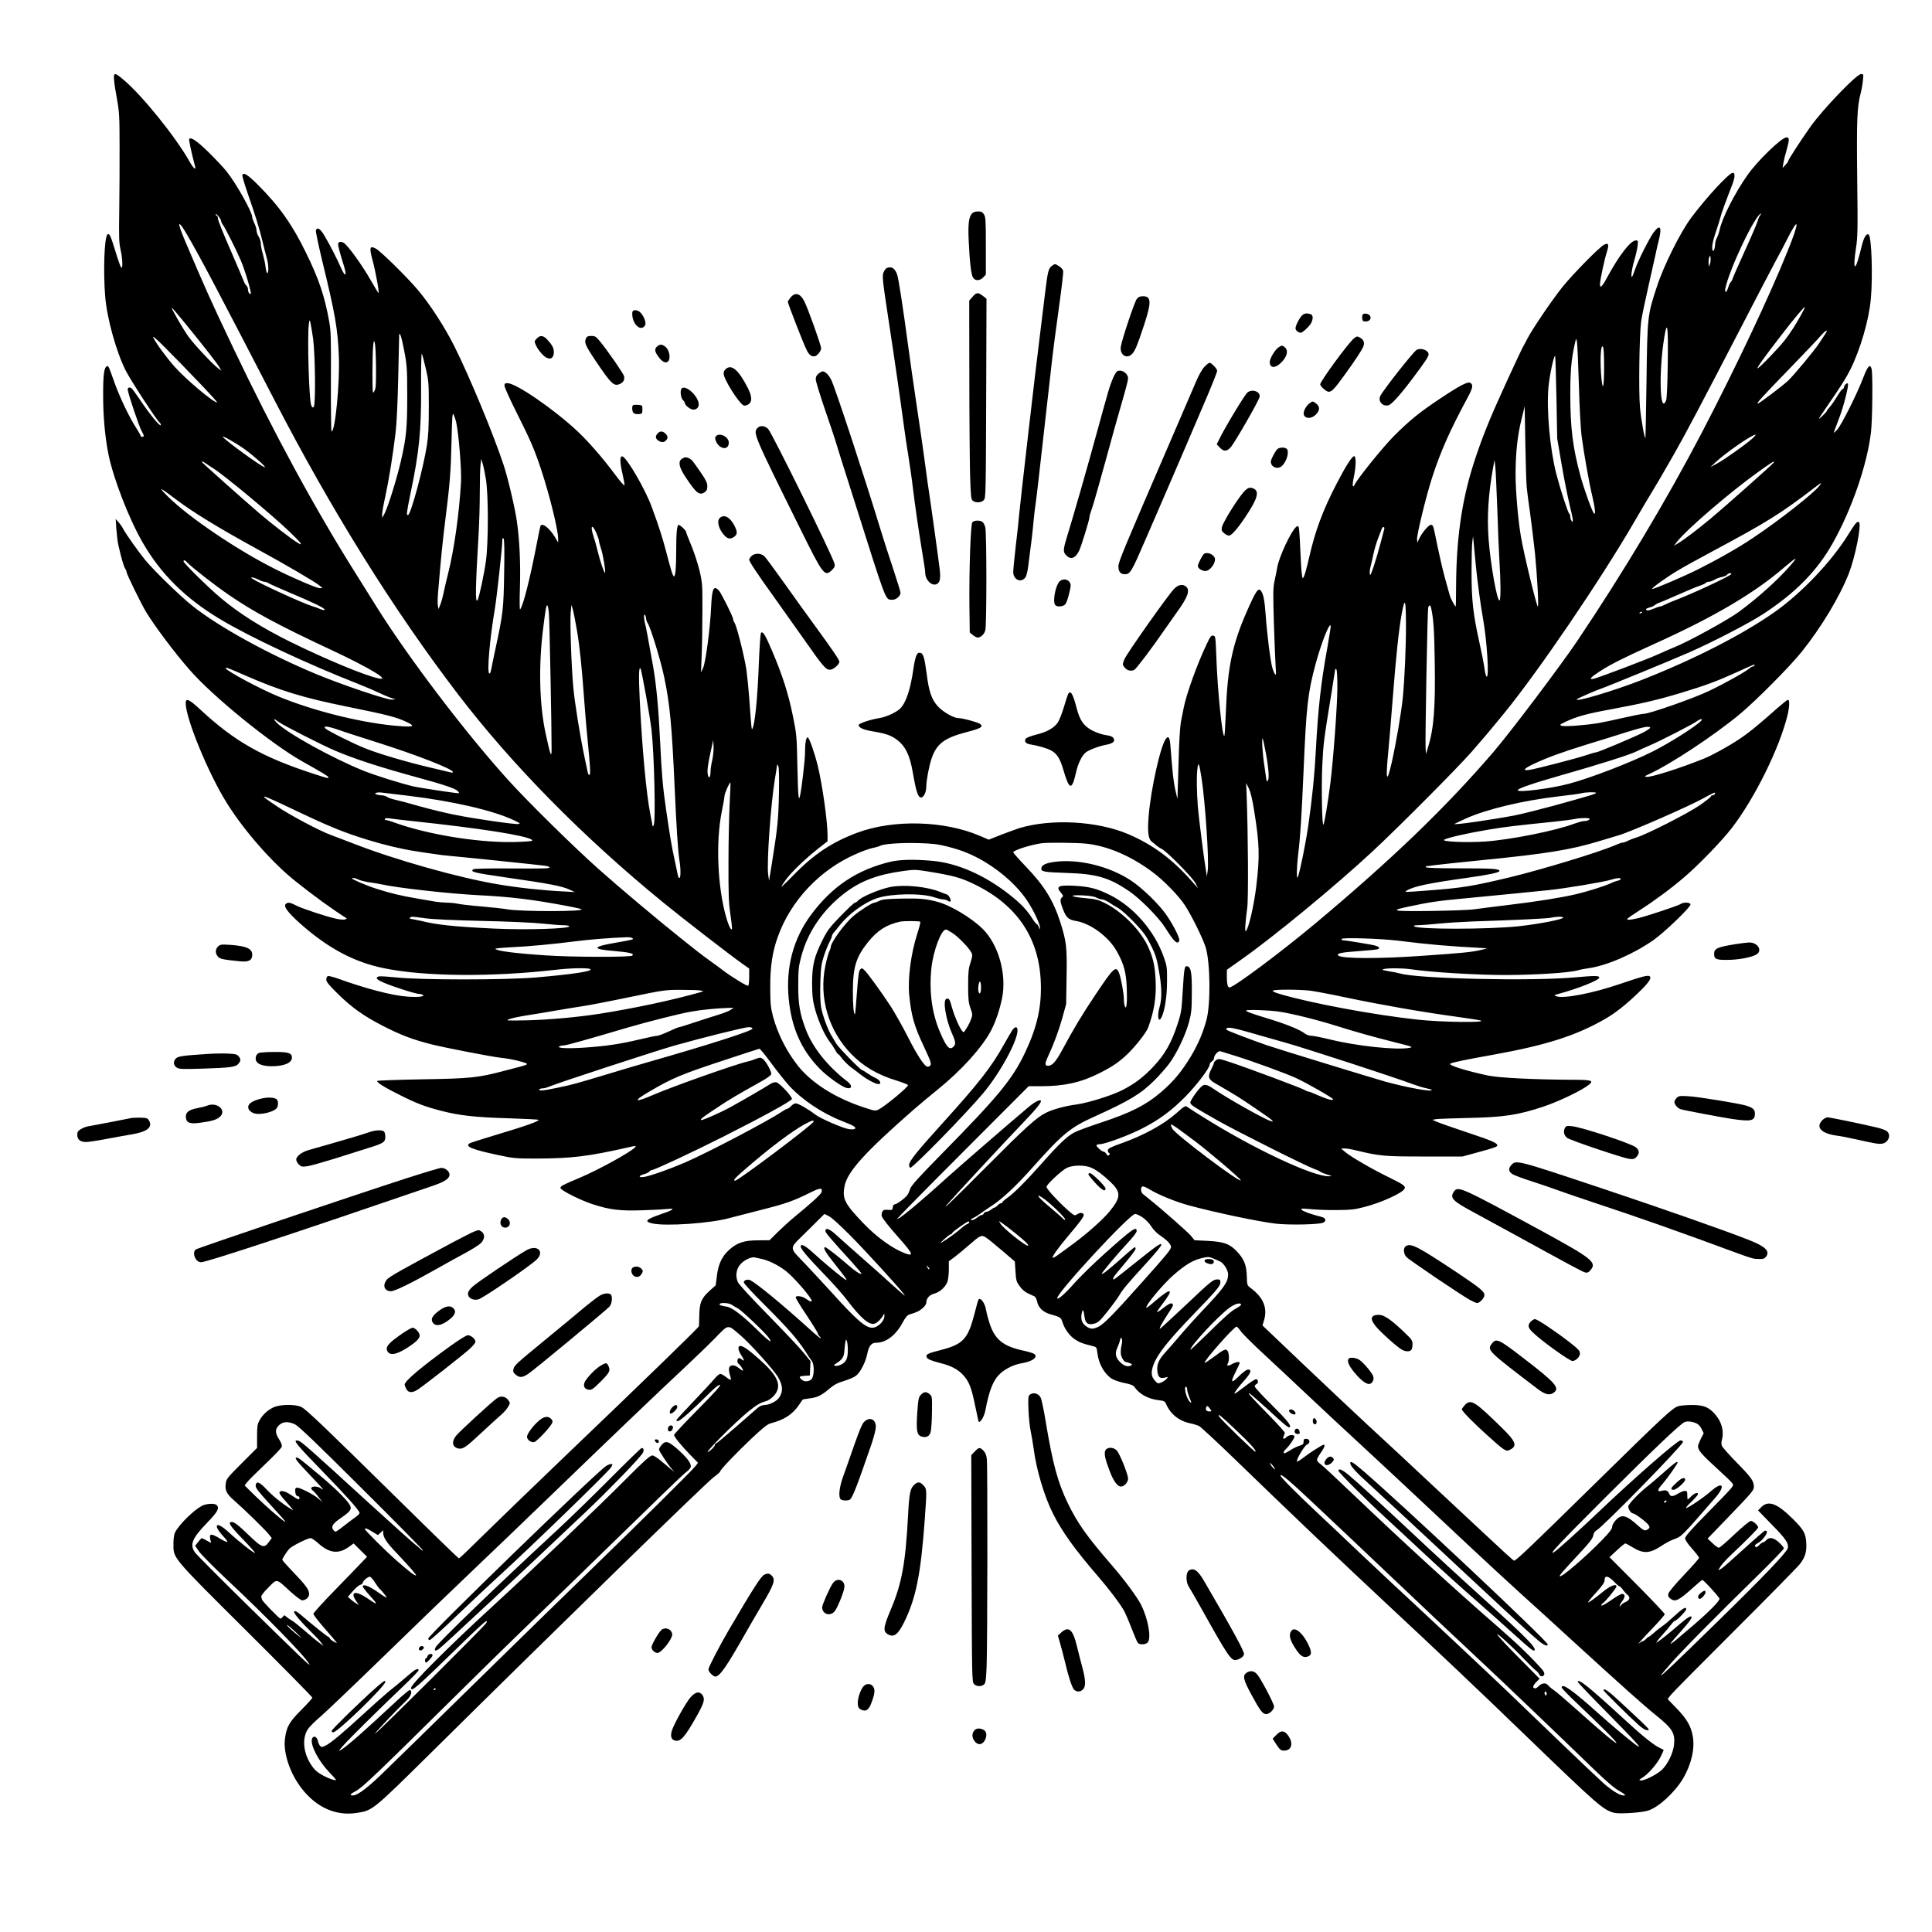 <?xml version="1.0" encoding="UTF-8" standalone="yes"?>
<svg version="1.0" xmlns="http://www.w3.org/2000/svg" width="1350pt" height="1350pt" viewBox="0 0 1800 1800" preserveAspectRatio="xMidYMid meet">
  <g transform="translate(0,1800) scale(0.1,-0.1)" fill="#000000" stroke="none">
    <path d="M1063 17253 c2 -32 15 -114 28 -183 20 -112 23 -156 23 -430 1 -168
-1 -438 -3 -600 -4 -249 -2 -306 12 -365 19 -81 23 -185 6 -168 -6 6 -30 74
-54 153 -44 145 -57 172 -75 154 -28 -28 -39 -345 -20 -576 16 -201 103 -516
190 -688 44 -89 290 -466 317 -487 8 -6 13 -17 11 -24 -6 -17 -102 100 -190
231 -39 58 -76 108 -82 112 -20 14 -36 8 -36 -11 0 -30 107 -349 130 -388 24
-41 25 -53 5 -53 -8 0 -15 4 -15 10 0 5 -21 42 -46 81 -60 92 -152 286 -199
419 -53 150 -54 152 -68 148 -27 -9 -36 -74 -36 -258 -1 -202 17 -400 49 -561
46 -227 190 -600 320 -825 168 -291 395 -517 718 -711 277 -167 815 -419 1297
-608 66 -26 156 -65 200 -86 44 -21 94 -41 110 -45 l30 -8 -32 -4 c-44 -5
-459 135 -708 238 -440 183 -906 439 -1152 635 -109 86 -354 324 -438 425 -63
76 -179 240 -209 295 -8 17 -27 44 -42 60 l-26 30 6 -95 c4 -52 12 -122 20
-155 28 -120 48 -190 62 -212 8 -12 14 -28 14 -35 0 -18 132 -286 177 -363 83
-137 264 -379 408 -544 216 -249 759 -690 1050 -854 185 -104 245 -140 245
-148 0 -13 -3 -12 -124 27 -490 158 -748 304 -1072 605 -104 96 -134 109 -134
58 0 -143 213 -660 386 -935 162 -258 421 -553 639 -726 168 -134 345 -262
461 -335 18 -11 18 -11 0 -19 -11 -4 -46 -2 -78 5 -89 18 -327 97 -382 126
-54 29 -78 31 -96 10 -19 -22 25 -79 134 -177 258 -230 500 -360 779 -418 377
-79 1011 -84 1607 -15 139 16 298 19 319 6 30 -19 -157 -48 -509 -78 -279 -24
-1072 -24 -1292 0 -80 8 -156 13 -167 10 -60 -16 8 -53 221 -122 70 -23 137
-41 150 -41 13 0 29 -4 37 -9 25 -16 -46 -24 -148 -16 -138 10 -388 75 -649
170 -41 14 -80 24 -88 21 -8 -3 -14 -18 -14 -33 0 -21 23 -49 108 -133 136
-133 246 -210 433 -305 162 -82 263 -120 439 -165 132 -33 556 -115 645 -125
75 -8 145 -22 210 -42 60 -20 66 -17 -170 -78 -256 -67 -311 -73 -775 -81
-226 -4 -413 -11 -416 -15 -7 -13 72 -62 211 -131 159 -80 236 -109 388 -148
171 -44 318 -60 625 -69 150 -5 276 -11 279 -14 11 -12 -116 -57 -417 -147
-113 -34 -213 -66 -222 -71 -54 -29 19 -59 265 -111 144 -31 163 -32 357 -32
327 1 482 20 848 103 83 19 83 19 66 -1 -40 -43 -343 -210 -515 -282 -157 -66
-180 -78 -177 -95 5 -23 189 -115 301 -151 160 -52 255 -63 462 -56 99 3 205
9 235 12 80 9 55 -9 -75 -53 -130 -45 -145 -65 -65 -82 126 -27 533 1 710 49
41 11 174 45 295 76 235 59 310 86 460 161 97 48 120 50 109 6 -6 -21 -91 -99
-258 -236 -39 -32 -106 -93 -149 -135 l-77 -77 -108 -1 c-129 0 -195 -22 -269
-89 -66 -59 -101 -133 -114 -243 l-11 -87 -58 -52 c-75 -68 -93 -111 -95 -228
-1 -49 -2 -95 -3 -101 -2 -12 -473 -470 -1282 -1244 -267 -256 -589 -567 -716
-692 -127 -126 -234 -228 -238 -228 -4 0 -256 244 -559 543 -702 691 -862 844
-909 868 -54 27 -195 26 -258 -2 -55 -25 -105 -71 -133 -124 -19 -34 -22 -56
-22 -147 l0 -108 -144 -144 c-136 -136 -143 -146 -148 -190 -8 -63 8 -94 80
-157 95 -83 285 -269 319 -311 l30 -38 -22 -30 c-49 -69 -66 -64 -195 60 -98
94 -132 120 -156 120 -40 0 -15 -39 102 -159 66 -68 117 -126 115 -129 -8 -7
-145 100 -237 185 -73 68 -119 91 -119 60 0 -17 26 -54 68 -99 20 -21 33 -40
30 -44 -4 -3 -33 10 -65 29 -75 46 -98 50 -97 17 1 -14 4 -33 9 -43 6 -14 0
-13 -36 8 -24 14 -46 25 -49 25 -3 0 -18 -16 -34 -36 l-28 -36 36 -52 c19 -28
133 -143 253 -256 374 -350 738 -723 775 -795 15 -28 -71 54 -586 559 -247
243 -462 459 -478 480 -53 74 -30 132 111 278 102 106 118 137 89 166 -18 18
-94 14 -136 -7 -78 -41 -210 -171 -250 -246 -10 -19 -16 -57 -16 -105 -1 -140
-23 -115 676 -810 340 -338 618 -620 618 -627 0 -6 -47 -58 -104 -115 -113
-113 -138 -158 -152 -275 -14 -133 51 -323 160 -460 137 -174 316 -253 507
-224 153 24 142 15 716 582 1193 1180 2540 2493 2612 2546 34 25 61 49 61 54
0 16 150 173 291 306 112 105 149 135 182 143 123 32 200 82 259 168 17 26 33
49 35 51 2 3 30 8 61 12 74 8 114 27 187 89 46 39 77 56 142 75 45 14 95 36
111 50 40 33 88 128 102 202 15 73 38 103 82 103 93 0 182 68 246 185 29 54
44 72 67 79 67 20 90 31 122 59 18 16 33 38 33 49 0 41 27 73 73 85 57 16 111
67 126 118 6 22 11 72 11 112 l0 72 63 47 c34 27 94 76 132 110 93 81 107 89
142 70 16 -8 84 -63 153 -122 l125 -107 6 -92 c5 -83 8 -96 39 -138 22 -31 49
-54 79 -68 25 -11 53 -24 61 -28 8 -5 18 -26 23 -49 11 -56 57 -99 127 -118
87 -24 95 -29 108 -70 19 -64 68 -132 119 -164 46 -29 66 -37 159 -60 41 -10
41 -10 48 -67 12 -99 64 -192 134 -238 20 -13 73 -31 117 -40 60 -12 84 -21
95 -38 44 -65 128 -111 223 -122 50 -6 60 -10 70 -33 41 -97 121 -161 227
-183 30 -6 68 -18 83 -26 15 -8 171 -152 345 -321 493 -478 963 -925 1372
-1307 504 -470 866 -812 1350 -1280 646 -623 696 -667 797 -694 46 -13 248 0
314 19 97 28 251 168 329 299 78 132 112 280 91 396 -17 94 -56 161 -149 257
l-85 88 28 37 c16 21 284 292 596 603 312 311 585 589 608 618 50 65 65 117
59 202 -6 86 -25 119 -122 216 -147 147 -230 179 -296 113 l-31 -31 128 -132
c132 -134 160 -176 149 -221 -10 -38 -231 -270 -652 -681 -390 -382 -519 -504
-529 -504 -4 0 35 48 87 107 94 109 417 436 831 841 125 123 227 229 227 236
0 7 -20 32 -45 55 -50 46 -91 54 -120 21 -10 -11 -23 -20 -30 -20 -6 0 -22
-11 -35 -25 -12 -13 -27 -22 -31 -19 -17 10 -9 23 21 39 40 21 94 95 80 109
-7 7 -15 7 -24 1 -16 -11 -232 -203 -321 -285 -33 -30 -71 -61 -83 -68 l-24
-13 19 33 c10 18 54 67 97 108 159 150 256 248 256 259 0 19 -47 61 -68 61
-11 0 -77 -54 -152 -125 -72 -69 -138 -125 -146 -125 -9 0 -35 19 -60 43 l-45
42 188 195 c231 240 243 254 243 291 0 51 -28 89 -161 224 -70 72 -132 141
-137 155 -5 14 -5 36 -1 50 24 84 0 175 -66 248 -57 63 -105 82 -211 82 -49 0
-106 -5 -127 -11 -54 -15 -127 -83 -792 -736 -568 -558 -720 -703 -737 -703
-10 0 -8 -2 -658 605 -283 265 -609 569 -725 675 -115 107 -379 355 -586 552
l-377 359 14 46 c35 117 -5 214 -124 303 -33 25 -34 26 -36 110 -3 103 -25
159 -91 229 -67 72 -122 92 -273 100 l-123 6 -35 43 c-32 37 -277 253 -387
340 -23 18 -50 40 -59 48 -21 17 -24 62 -4 70 7 3 37 -9 66 -27 83 -51 236
-113 361 -148 255 -69 655 -153 818 -172 127 -14 406 -8 439 10 33 17 24 44
-18 54 -93 23 -171 51 -182 65 -12 14 -3 14 87 6 55 -5 165 -9 245 -8 123 1
161 5 249 28 154 39 349 127 375 168 16 26 -5 41 -152 113 -152 74 -348 188
-402 234 l-35 30 33 1 c18 0 67 -8 110 -19 216 -52 258 -56 632 -56 l355 0
140 38 c158 43 185 53 185 65 0 23 -54 46 -280 121 -135 45 -263 90 -285 100
l-40 18 35 6 c19 3 152 8 295 11 334 7 465 26 708 107 145 49 359 152 422 204
46 38 22 45 -160 45 -365 2 -676 18 -780 39 -204 43 -378 98 -353 111 21 12
135 36 404 84 493 89 770 178 1039 333 98 57 192 131 308 243 95 91 126 135
108 153 -15 15 -68 1 -283 -72 -247 -85 -524 -138 -588 -113 -24 9 -23 10 20
22 176 47 380 128 380 151 0 20 -34 20 -227 3 -402 -37 -1462 -13 -1628 36
-16 5 -64 14 -105 21 -59 10 -70 14 -50 20 37 10 175 10 250 -1 199 -29 626
-55 900 -54 279 1 581 21 661 44 19 6 66 15 104 20 166 24 415 132 598 260
101 70 347 307 347 333 0 21 -66 24 -95 3 -25 -16 -308 -110 -395 -131 -73
-16 -100 -19 -100 -7 0 4 53 41 117 82 136 87 292 202 413 306 132 112 351
338 442 456 215 277 451 756 523 1060 18 78 19 138 3 138 -7 0 -53 -37 -103
-81 -156 -140 -267 -231 -358 -290 -99 -66 -248 -147 -322 -177 -218 -88 -491
-175 -534 -170 -24 3 -22 5 19 24 205 94 607 360 850 561 153 128 464 441 574
578 186 232 358 519 442 735 60 156 118 450 94 474 -15 15 -34 -7 -99 -112
-156 -253 -436 -548 -691 -727 -299 -209 -740 -435 -1224 -626 -260 -103 -649
-219 -613 -183 9 9 172 81 216 95 52 17 683 276 836 344 220 97 555 271 680
353 303 198 504 402 649 660 177 313 321 730 357 1032 14 116 18 549 6 593
-14 51 -36 27 -77 -80 -58 -153 -203 -442 -245 -488 -22 -24 -34 -32 -29 -20
4 11 26 70 49 130 42 108 93 311 81 322 -8 9 -36 -17 -36 -34 0 -7 -6 -16 -14
-19 -8 -3 -31 -34 -51 -69 -21 -34 -50 -77 -66 -95 -16 -17 -29 -35 -29 -39 0
-4 -19 -25 -41 -46 -48 -46 -45 -39 30 70 151 220 185 273 231 364 92 185 173
461 190 656 19 210 7 572 -19 598 -20 19 -46 -23 -66 -105 -9 -40 -26 -102
-37 -138 -33 -100 -41 -48 -18 107 18 118 19 168 13 663 -6 547 -1 664 32 790
8 30 18 83 21 118 7 61 6 62 -17 62 -42 0 -355 -327 -472 -491 -99 -141 -207
-307 -207 -320 0 -5 -12 -21 -26 -36 l-26 -28 7 45 c4 25 18 83 32 129 25 89
25 111 -3 111 -45 0 -270 -218 -364 -352 -119 -169 -238 -404 -259 -511 -5
-23 -16 -55 -25 -72 -9 -16 -16 -43 -17 -60 0 -16 -4 -39 -9 -50 -8 -19 -8
-19 -16 -1 -7 19 3 80 24 141 36 107 44 134 52 165 7 31 47 141 109 300 26 67
28 110 5 110 -34 0 -242 -224 -385 -415 -103 -137 -258 -448 -323 -647 -87
-265 -88 -274 -96 -873 -4 -291 -9 -532 -10 -535 -7 -16 -41 175 -51 284 -13
151 -6 676 11 801 6 44 36 188 66 320 30 132 60 265 66 295 6 30 19 88 29 128
36 137 18 171 -46 85 -41 -58 -140 -253 -171 -341 -12 -35 -24 -66 -28 -69
-15 -15 -4 69 19 147 14 47 28 109 32 138 5 49 4 52 -16 52 -49 0 -156 -138
-268 -345 -48 -90 -70 -108 -66 -57 3 49 44 236 64 296 22 70 15 88 -28 65
-44 -23 -292 -275 -387 -394 -97 -121 -281 -392 -327 -482 -16 -32 -34 -65
-39 -73 -15 -26 -155 -327 -243 -525 -96 -214 -166 -399 -226 -590 -104 -333
-153 -684 -155 -1112 -1 -106 -2 -193 -3 -193 -9 0 -47 70 -57 107 -7 27 -27
98 -44 158 -17 61 -47 189 -67 285 -44 215 -42 210 -65 210 -21 0 -90 -84
-111 -135 l-13 -30 -4 27 c-5 38 82 396 139 574 80 248 168 445 334 753 47 87
52 116 24 134 -23 15 -100 -25 -284 -148 -192 -128 -281 -200 -430 -349 -105
-106 -351 -411 -367 -457 -3 -8 -9 -11 -13 -7 -5 4 -1 42 8 83 21 95 23 195 3
195 -19 0 -77 -90 -162 -254 -131 -253 -200 -438 -258 -693 -19 -84 -41 -163
-48 -175 -12 -22 -13 -21 -19 22 -4 25 -11 131 -15 237 -4 105 -11 197 -15
204 -6 10 -11 10 -23 0 -47 -39 -159 -277 -176 -376 -5 -27 -16 -84 -25 -125
-15 -67 -15 -112 -6 -420 7 -190 14 -372 17 -405 7 -69 -5 -67 -30 6 -18 54
-52 318 -65 511 -10 134 -22 191 -47 218 -23 24 -46 -11 -127 -195 -135 -307
-181 -523 -196 -938 -5 -120 -11 -220 -14 -223 -19 -19 -64 421 -75 741 -7
186 -8 190 -29 193 -19 3 -28 -9 -61 -80 -88 -184 -190 -467 -214 -593 -5 -27
-16 -84 -25 -125 -9 -50 -18 -183 -23 -395 -5 -176 -10 -322 -10 -325 -1 -3
-10 36 -21 85 -17 80 -25 155 -45 413 -6 72 -18 89 -41 60 -51 -65 -142 -474
-162 -728 -11 -141 -3 -207 30 -232 13 -10 33 -26 44 -36 11 -9 33 -24 50 -32
49 -25 290 -270 314 -320 l22 -45 -53 60 c-181 207 -365 344 -593 442 -288
124 -720 148 -1020 57 -27 -9 -102 -36 -167 -61 l-116 -46 -84 36 c-331 142
-802 154 -1138 30 -237 -88 -405 -199 -597 -396 -62 -64 -113 -112 -113 -107
0 4 20 35 44 67 56 74 176 189 295 284 l91 71 0 57 c0 128 -49 473 -91 646
-31 124 -80 265 -94 265 -16 0 -25 -54 -25 -146 0 -63 -30 -322 -46 -397 -14
-64 -19 0 -25 276 -6 287 -7 295 -43 472 -43 209 -97 376 -191 597 -66 155
-87 190 -105 172 -5 -5 -14 -132 -20 -282 -12 -326 -36 -567 -60 -611 -8 -15
-9 -3 -30 289 -6 85 -18 202 -26 260 -18 120 -89 404 -110 437 -8 12 -14 28
-14 35 0 22 -110 241 -132 266 -50 53 -65 20 -73 -160 -9 -195 -51 -512 -75
-562 l-19 -41 6 155 c4 85 7 272 7 415 1 252 0 264 -27 380 -16 66 -51 173
-78 237 -27 65 -49 122 -49 126 0 12 -54 62 -67 62 -16 0 -23 -76 -23 -240 0
-154 -7 -240 -21 -240 -10 0 -29 61 -73 232 -34 129 -65 227 -134 415 -61 167
-234 463 -274 471 -25 5 -24 -56 3 -169 11 -49 19 -94 17 -101 -2 -6 -43 40
-90 104 -113 152 -250 309 -351 403 -220 205 -569 445 -649 445 -23 0 -28 -4
-28 -24 0 -13 51 -127 114 -252 132 -263 167 -345 231 -539 77 -235 155 -552
155 -632 l0 -38 -26 45 c-50 85 -119 142 -138 112 -2 -4 -17 -71 -31 -147 -67
-348 -132 -606 -160 -633 -4 -4 -5 88 -1 203 7 222 -3 444 -29 622 -18 124
-83 400 -122 518 -92 280 -318 826 -458 1105 -89 179 -228 394 -343 530 -98
116 -347 362 -391 384 -56 30 -62 11 -31 -105 29 -105 66 -309 56 -309 -2 0
-36 57 -76 126 -79 138 -207 315 -246 340 -28 19 -54 12 -54 -12 0 -19 20 -91
52 -194 32 -101 18 -120 -23 -30 -41 93 -103 214 -155 302 -39 67 -68 86 -81
52 -3 -9 24 -138 60 -288 119 -488 144 -628 154 -886 10 -248 -34 -700 -68
-700 -4 0 -7 208 -6 463 2 406 0 474 -16 562 -42 235 -96 396 -216 640 -128
263 -250 435 -448 633 -96 96 -135 120 -145 90 -3 -7 20 -82 49 -168 73 -209
109 -325 139 -450 14 -58 32 -128 40 -156 16 -58 19 -130 5 -139 -5 -3 -12 21
-16 52 -3 32 -15 87 -25 123 -11 36 -20 81 -20 100 0 19 -9 49 -20 65 -11 17
-20 43 -20 58 0 15 -9 45 -20 67 -11 22 -20 47 -20 57 0 48 -149 313 -239 426
-32 40 -110 122 -173 184 -105 101 -157 137 -175 119 -6 -5 20 -126 55 -258
10 -39 -18 -14 -51 45 -127 227 -439 614 -614 762 -85 73 -97 72 -90 -2z m997
-1311 c0 -8 8 -26 19 -40 24 -35 125 -235 166 -332 39 -92 100 -298 91 -307
-10 -10 -26 17 -26 43 0 12 -7 27 -15 34 -8 6 -17 22 -21 33 -4 12 -60 144
-125 294 -66 149 -119 283 -119 297 0 14 -4 26 -10 26 -5 0 -10 6 -10 13 1 16
50 -44 50 -61z m14339 52 c-8 -9 -19 -35 -25 -58 -7 -23 -60 -147 -119 -276
-59 -129 -109 -244 -112 -255 -3 -11 -12 -27 -20 -36 -8 -9 -18 -33 -24 -53
-13 -45 -33 -49 -24 -3 36 180 283 697 333 697 2 0 -2 -7 -9 -16z m-14647
-196 c123 -213 253 -459 796 -1508 542 -1049 1119 -1974 1722 -2762 504 -658
1163 -1327 1906 -1934 168 -138 636 -500 742 -574 l62 -44 0 -77 c0 -43 -4
-80 -9 -83 -10 -7 -162 87 -240 147 -29 23 -79 59 -110 81 -31 21 -85 62 -121
90 -36 29 -110 88 -165 131 -202 161 -572 472 -758 638 -242 216 -656 624
-840 827 -398 439 -936 1147 -1234 1625 -27 44 -112 179 -187 299 -383 608
-772 1325 -1146 2111 -204 428 -263 560 -448 996 -79 186 -65 202 30 37z
m14902 -139 c-174 -432 -488 -1094 -798 -1689 -330 -631 -733 -1305 -1160
-1940 -159 -236 -620 -847 -781 -1035 -446 -519 -941 -996 -1656 -1595 -324
-271 -765 -600 -804 -600 -17 0 -25 33 -25 105 l1 60 141 100 c304 215 878
688 1218 1005 243 226 779 765 916 920 110 126 160 184 303 359 321 392 896
1237 1216 1787 112 192 123 210 165 279 42 68 85 142 207 355 96 167 267 491
598 1130 169 327 329 634 355 681 27 47 69 128 95 180 120 239 125 183 9 -102z
m-723 -119 l-10 -25 -2 25 c-2 32 0 51 8 70 11 25 15 -43 4 -70z m-13991 -821
c47 -59 94 -123 104 -140 l19 -33 -29 21 c-49 35 -227 225 -279 298 -49 68
-155 252 -155 268 0 9 188 -220 340 -414z m14844 354 c-52 -95 -99 -168 -152
-238 -51 -67 -227 -251 -255 -266 -22 -13 59 102 219 308 119 155 210 263 220
263 3 0 -12 -30 -32 -67z m-13867 -228 c20 -151 25 -617 6 -636 -10 -10 -15
-6 -24 17 -20 51 -37 640 -22 750 6 47 7 48 15 19 4 -16 15 -84 25 -150z
m12621 -233 c-3 -207 -8 -327 -16 -344 -58 -139 -69 270 -16 591 28 168 37
103 32 -247z m1464 271 c-10 -15 -35 -54 -56 -85 -47 -70 -228 -288 -287 -345
-50 -47 -269 -213 -282 -213 -16 0 33 54 281 310 136 140 272 283 302 318 54
61 80 71 42 15z m-15101 -495 c72 -76 127 -138 122 -138 -35 0 -292 216 -395
332 -76 85 -172 216 -200 273 -19 40 121 -99 473 -467z m1846 434 c45 -208 47
-233 47 -507 0 -304 -8 -389 -60 -615 -39 -166 -118 -421 -152 -486 l-21 -39
-1 32 c0 18 13 93 30 168 32 148 71 387 95 590 10 79 20 282 25 515 5 212 9
391 9 399 2 29 16 -2 28 -57z m10963 -407 c5 -198 17 -412 25 -475 22 -167 71
-444 100 -563 25 -104 33 -179 16 -161 -18 18 -91 221 -126 348 -72 266 -95
449 -95 766 0 208 9 312 37 443 17 81 18 81 25 42 4 -22 12 -202 18 -400z
m-11207 165 c1 -166 -1 -200 -16 -225 -16 -29 -16 -22 -17 170 0 110 3 225 7
255 6 52 7 53 15 25 5 -16 10 -118 11 -225z m11442 2 c0 -212 -16 -244 -29
-56 -9 143 -1 263 17 245 8 -8 12 -70 12 -189z m-10979 -12 c28 -119 29 -136
29 -365 0 -181 -4 -268 -18 -355 -33 -211 -148 -639 -175 -648 -18 -6 -15 16
23 203 81 387 100 582 98 984 -1 178 2 320 7 315 4 -5 20 -65 36 -134z m10535
-273 l7 -382 40 -235 c22 -129 56 -302 76 -384 34 -139 38 -181 16 -146 -6 8
-10 25 -10 37 0 12 -4 24 -10 28 -12 7 -82 223 -120 368 -60 235 -93 600 -73
814 10 108 51 298 62 287 2 -2 8 -176 12 -387z m-277 -837 c4 -41 18 -151 32
-245 13 -93 33 -260 45 -370 20 -199 37 -505 26 -495 -14 13 -128 482 -156
645 -27 153 -51 430 -51 590 1 202 18 359 57 515 l28 115 6 -340 c3 -187 9
-374 13 -415z m-9974 607 c24 -111 51 -442 45 -557 -16 -291 -64 -631 -120
-853 -14 -54 -32 -132 -41 -174 -8 -42 -23 -95 -32 -117 l-16 -41 -6 30 c-4
17 -3 71 1 120 26 315 43 487 69 690 42 333 50 439 57 734 5 227 8 260 19 239
7 -14 18 -46 24 -71z m12070 -158 c-67 -58 -256 -192 -325 -229 l-60 -32 45
42 c95 90 343 261 375 260 6 -1 -10 -19 -35 -41z m-14040 -95 c90 -65 213
-176 185 -167 -40 12 -356 242 -387 280 -20 25 116 -51 202 -113z m2247 -279
c24 -143 24 -592 0 -763 -17 -122 -62 -334 -77 -361 -24 -44 -21 108 10 634 5
88 10 252 10 365 0 113 3 230 7 260 l7 55 13 -45 c8 -25 21 -90 30 -145z
m9423 -280 c6 -187 15 -405 20 -485 12 -187 13 -357 1 -364 -22 -14 -84 332
-102 569 -16 216 -3 420 43 675 l12 65 7 -60 c4 -33 12 -213 19 -400z m-12032
427 c15 -11 46 -31 68 -45 104 -65 554 -439 717 -596 107 -103 129 -135 65
-95 -65 41 -240 176 -353 273 -153 131 -535 472 -535 477 0 8 11 4 38 -14z
m14607 8 c-10 -16 -453 -410 -583 -518 -135 -112 -246 -196 -307 -233 l-40
-24 33 42 c88 112 485 453 742 638 136 98 170 119 155 95z m425 -217 c-57 -73
-376 -323 -617 -484 -136 -92 -334 -204 -520 -297 -131 -65 -413 -186 -420
-179 -8 8 137 112 246 176 53 32 200 113 326 180 502 269 625 346 944 590 62
48 70 51 41 14z m-15298 -135 c144 -109 394 -262 734 -448 280 -153 543 -307
590 -345 l29 -24 -26 -1 c-28 0 -251 95 -419 180 -350 175 -800 480 -995 673
-101 101 -82 93 87 -35z m3928 -373 c0 -12 9 -45 19 -75 19 -54 46 -218 38
-226 -7 -7 -46 107 -68 198 -11 46 -29 111 -41 146 -29 90 -14 115 23 37 15
-33 28 -69 29 -80z m7316 103 c-4 -13 -20 -74 -36 -136 -16 -62 -44 -157 -62
-210 -27 -79 -33 -91 -36 -67 -2 16 1 45 7 65 5 19 17 71 26 114 9 44 29 111
44 150 15 39 31 79 34 89 10 26 31 21 23 -5z m854 -338 c14 -142 46 -380 65
-482 39 -211 62 -579 34 -551 -6 6 -14 41 -19 79 -5 38 -27 150 -49 249 -57
256 -71 387 -71 648 0 122 3 247 7 277 l7 55 8 -85 c4 -47 12 -132 18 -190z
m-9053 -67 c-5 -334 -10 -379 -81 -708 -19 -88 -37 -177 -41 -198 -4 -23 -10
-35 -17 -31 -22 14 5 324 52 599 19 116 70 580 70 640 0 21 3 26 11 18 8 -8
10 -102 6 -320z m11985 70 c-118 -136 -303 -302 -482 -434 -102 -75 -472 -278
-600 -329 -30 -12 -99 -42 -152 -66 -98 -45 -549 -216 -600 -228 -50 -11 -30
13 55 68 101 66 221 126 510 257 562 254 934 474 1214 716 53 45 99 81 101 78
3 -2 -18 -30 -46 -62z m-14936 25 c34 -38 255 -211 384 -299 228 -157 465
-285 960 -516 359 -168 562 -292 431 -262 -132 29 -488 178 -816 339 -266 132
-470 260 -645 406 -113 94 -350 327 -350 344 0 16 16 11 36 -12z m14384 -106
c0 -15 -377 -191 -540 -251 -25 -9 -59 -25 -77 -34 -18 -9 -38 -17 -45 -17 -7
0 -36 -10 -65 -22 -39 -16 -56 -19 -64 -11 -8 8 -1 14 26 22 21 5 45 16 54 24
9 8 25 17 36 20 11 3 92 37 179 76 88 39 181 78 208 86 26 9 50 21 53 26 4 5
16 9 27 9 11 0 35 8 52 19 17 10 47 21 67 25 21 4 42 13 49 21 13 16 40 20 40
7z m-13723 -52 c21 -11 46 -20 56 -20 10 0 28 -6 40 -14 12 -8 99 -46 192 -86
225 -94 337 -149 330 -161 -4 -5 -22 -2 -43 7 -20 9 -52 21 -71 26 -83 24
-500 215 -561 257 -29 20 17 12 57 -9z m10692 -420 c1 -197 -13 -510 -29 -675
-14 -144 -64 -434 -105 -615 -46 -201 -57 -159 -30 115 8 83 26 299 40 480 32
409 58 656 86 805 29 151 37 126 38 -110z m-7985 106 c6 -65 26 -1090 25
-1266 0 -88 -11 -60 -55 144 -59 271 -68 634 -23 986 23 183 28 210 38 210 5
0 11 -33 15 -74z m261 -158 c27 -160 45 -334 70 -678 9 -118 22 -276 30 -350
24 -242 29 -320 16 -320 -6 0 -13 10 -15 23 -2 12 -16 76 -30 142 -39 181 -93
514 -105 654 -18 194 -32 619 -24 696 l7 70 13 -44 c7 -24 24 -111 38 -193z
m7959 205 c22 -103 29 -207 33 -497 7 -430 -8 -622 -63 -801 l-19 -60 -3 55
c-5 82 17 1281 24 1308 8 30 21 28 28 -5z m1966 -37 c0 -2 -7 -7 -16 -10 -8
-3 -12 -2 -9 4 6 10 25 14 25 6z m-9280 -61 c0 -11 7 -30 15 -42 26 -38 123
-353 154 -506 52 -247 71 -453 96 -1012 17 -382 31 -601 45 -690 13 -78 13
-165 0 -165 -5 0 -12 10 -14 23 -2 12 -16 76 -30 142 -29 132 -43 217 -80 470
-31 209 -42 343 -56 640 -14 296 -35 526 -65 695 -51 286 -66 366 -75 400 -13
47 -13 100 0 80 5 -8 10 -24 10 -35z m6346 -272 c-59 -322 -86 -568 -106 -943
-13 -246 -33 -439 -70 -705 -26 -177 -77 -429 -98 -485 -14 -34 -12 84 2 205
21 168 32 347 51 785 26 604 39 721 111 990 55 202 130 393 142 360 2 -5 -13
-98 -32 -207z m3979 -163 c-3 -5 -11 -10 -17 -10 -7 0 -21 -9 -32 -19 -32 -29
-226 -138 -373 -208 -136 -66 -555 -213 -606 -213 -15 0 -98 -16 -185 -36 -86
-20 -192 -42 -235 -50 -119 -20 -320 -36 -347 -26 -22 8 -19 11 35 37 107 50
197 75 420 116 292 54 434 87 654 153 232 70 337 109 526 195 159 73 170 77
160 61z m-14058 -94 c326 -142 534 -206 948 -290 385 -78 461 -98 563 -147 69
-34 54 -43 -60 -35 -335 22 -810 138 -1151 280 -164 68 -465 229 -483 258 -11
17 19 6 183 -66z m3732 -188 c22 -123 45 -266 51 -318 26 -235 40 -859 20
-890 -5 -8 -10 -11 -10 -7 0 5 -9 52 -20 105 -38 188 -78 623 -100 1076 -11
226 -8 327 11 279 4 -12 26 -122 48 -245z m6441 78 c0 -162 -37 -663 -65 -891
-22 -174 -56 -379 -65 -388 -13 -15 -20 336 -11 543 10 213 14 243 81 653 22
136 40 250 40 253 0 3 5 2 10 -1 6 -4 10 -71 10 -169z m-9867 -320 c46 -34
403 -216 532 -271 175 -75 422 -155 770 -250 233 -63 349 -102 370 -125 14
-15 15 -20 4 -20 -31 0 -364 51 -417 63 -128 31 -354 102 -462 145 -292 117
-724 356 -814 451 -35 37 -27 40 17 7z m13258 11 c-38 -46 -288 -205 -452
-288 -210 -105 -591 -252 -789 -303 -169 -44 -470 -82 -470 -58 0 15 142 64
384 133 366 104 668 199 726 230 19 10 73 34 120 54 99 42 403 198 440 226 30
22 58 26 41 6z m-12699 -86 c46 -17 205 -68 353 -115 373 -118 715 -251 715
-279 0 -5 -10 -7 -22 -3 -13 3 -102 24 -198 47 -209 49 -471 126 -595 176
-117 46 -357 167 -374 187 -12 14 -10 16 12 16 14 0 63 -13 109 -29z m12222
20 c3 -5 -25 -24 -62 -44 -82 -43 -425 -187 -444 -187 -8 0 -46 -11 -84 -24
-77 -27 -477 -131 -536 -139 -68 -10 -51 13 44 57 129 60 248 104 493 180 116
35 282 87 370 115 159 49 209 59 219 42z m-3579 -244 c26 -142 32 -241 15
-252 -5 -3 -10 -3 -10 2 0 4 -9 66 -20 137 -18 117 -27 266 -15 255 2 -3 16
-67 30 -142z m-5159 -58 c-9 -37 -16 -85 -16 -106 0 -54 -16 -75 -25 -33 -8
38 -2 92 28 225 l22 100 3 -59 c2 -32 -4 -89 -12 -127z m4558 -165 c35 -226
71 -766 58 -864 l-8 -55 -7 45 c-20 117 -67 489 -77 604 -11 147 -13 291 -3
361 8 62 16 43 37 -91z m-3937 -154 c-5 -236 -12 -311 -69 -665 l-23 -140 -8
55 c-15 108 23 655 63 895 11 66 20 125 20 130 1 6 6 -1 12 -15 6 -16 8 -112
5 -260z m-459 -85 c-5 -105 -11 -350 -11 -545 -1 -285 2 -378 16 -475 9 -65
17 -128 17 -139 0 -43 -29 9 -54 97 -81 279 -99 705 -41 987 14 69 25 134 25
145 0 22 48 130 55 124 2 -3 -1 -90 -7 -194z m4886 -65 c51 -314 54 -428 20
-710 -23 -187 -70 -387 -97 -415 -11 -12 -5 84 13 215 12 81 8 692 -5 1040
l-5 125 25 -50 c16 -34 33 -101 49 -205z m-7879 136 c420 -51 791 -137 983
-228 59 -28 64 -32 40 -35 -36 -5 -416 50 -597 87 -80 16 -225 51 -321 78 -96
28 -199 55 -228 61 -30 6 -63 18 -75 26 -12 8 -33 15 -47 15 -14 0 -36 3 -48
7 -38 9 -4 25 43 19 22 -2 135 -16 250 -30z m11065 27 c0 -9 -54 -25 -389
-118 -129 -35 -291 -76 -360 -90 -210 -41 -585 -95 -570 -81 2 2 51 25 108 51
195 87 530 167 866 206 99 11 194 24 210 29 38 10 135 12 135 3z m1105 -12
c-3 -6 -13 -11 -21 -11 -8 0 -14 -4 -14 -10 0 -5 -46 -42 -102 -81 -106 -74
-498 -274 -593 -302 -27 -8 -63 -22 -80 -31 -16 -9 -37 -16 -46 -16 -9 0 -41
-11 -70 -24 -146 -64 -682 -227 -984 -300 -349 -83 -441 -98 -744 -121 -245
-19 -244 -19 -211 0 66 38 203 67 555 116 201 28 305 50 305 64 0 21 -62 25
-377 25 -190 0 -304 4 -308 10 -3 6 0 10 7 10 7 0 42 5 78 10 36 5 227 25 425
45 615 61 835 97 1097 176 73 22 160 48 193 58 119 36 671 278 795 349 45 26
95 50 99 47 1 -2 0 -8 -4 -14z m-13245 -141 c340 -162 464 -213 694 -284 151
-47 324 -88 446 -106 41 -7 116 -18 165 -25 50 -8 124 -17 165 -20 116 -10
830 -84 878 -91 23 -3 42 -10 42 -15 0 -11 -37 -12 -400 -10 -171 1 -301 -2
-309 -7 -35 -24 -2 -33 304 -77 406 -58 523 -81 595 -115 l45 -21 -110 6
c-196 10 -416 34 -605 66 -362 60 -959 228 -1345 379 -88 34 -185 71 -215 82
-100 36 -372 180 -491 260 -201 134 -179 130 141 -22z m1115 -110 c638 -68
1056 -134 1110 -174 15 -11 -2 -14 -106 -19 -339 -18 -853 62 -1181 182 -32
12 -65 21 -73 21 -9 0 -13 5 -9 11 3 6 20 8 38 5 17 -3 117 -15 221 -26z
m10965 21 c0 -11 -25 -21 -55 -21 -12 0 -52 -11 -88 -24 -174 -66 -591 -149
-827 -166 -175 -12 -411 -2 -385 16 24 18 208 60 410 94 159 27 247 37 620 75
83 9 166 20 185 24 47 12 140 13 140 2z m-5980 -259 c138 -35 233 -75 347
-143 167 -101 312 -235 398 -368 58 -89 115 -212 114 -243 -1 -22 -1 -21 -11
5 -5 15 -14 27 -19 27 -4 0 -25 26 -45 58 -46 73 -108 138 -209 217 -234 184
-487 294 -719 315 -174 15 -301 12 -391 -9 -312 -75 -545 -231 -741 -497 -163
-220 -234 -487 -206 -777 26 -274 118 -480 292 -657 68 -69 202 -165 246 -176
53 -13 58 23 9 60 -180 137 -322 314 -385 478 -58 149 -74 244 -73 423 0 140
4 173 27 260 61 234 204 441 409 597 149 112 303 170 541 203 102 14 116 14
230 -4 250 -41 312 -59 451 -128 386 -193 588 -497 602 -910 8 -222 -34 -411
-145 -646 -119 -251 -246 -406 -778 -947 -218 -222 -284 -295 -294 -326 -7
-21 -18 -47 -25 -56 -19 -28 -99 -88 -117 -88 -11 0 -18 -10 -20 -27 -3 -26
-6 -28 -45 -25 -34 3 -44 -1 -53 -18 -6 -11 -8 -30 -5 -41 8 -23 67 -98 171
-215 119 -135 129 -161 49 -132 -120 45 -266 150 -393 283 -174 182 -197 228
-173 347 28 134 189 312 641 708 58 50 159 135 225 188 221 178 417 395 499
552 43 83 80 192 102 300 45 223 -33 500 -181 646 -107 105 -301 221 -425 253
-102 27 -163 32 -330 29 -140 -3 -181 -7 -207 -21 -18 -9 -39 -17 -47 -17 -19
0 -136 -74 -196 -125 -78 -66 -210 -246 -210 -288 0 -8 -7 -27 -15 -44 -8 -16
-24 -77 -36 -134 -60 -293 29 -598 238 -815 115 -119 248 -198 431 -253 56
-18 102 -36 102 -41 0 -20 -219 -200 -276 -228 -30 -14 -38 -12 -143 23 -264
88 -481 226 -609 388 -103 130 -187 296 -230 456 -22 85 -25 116 -26 271 -1
193 20 332 71 473 120 336 392 624 727 770 60 27 131 52 158 57 27 5 57 14 68
20 34 18 189 29 355 25 135 -4 178 -9 275 -33z m1289 28 c197 -21 410 -111
611 -259 108 -79 249 -223 310 -316 63 -96 172 -319 194 -395 42 -144 46 -522
7 -670 -32 -120 -78 -227 -143 -337 -88 -147 -168 -243 -288 -344 -137 -116
-274 -185 -544 -275 -110 -36 -225 -78 -255 -94 -65 -32 -140 -103 -306 -290
-153 -172 -260 -278 -318 -319 -26 -18 -47 -36 -47 -41 0 -6 -6 -10 -13 -10
-8 0 -22 -9 -32 -20 -10 -11 -22 -20 -27 -20 -6 0 -21 -9 -35 -20 -14 -11 -34
-20 -43 -20 -10 0 -20 -7 -24 -15 -3 -8 -12 -15 -20 -15 -8 0 -28 -12 -45 -26
-17 -14 -39 -24 -48 -21 -14 3 -11 7 13 18 16 8 43 24 60 37 16 12 63 45 105
72 108 70 235 189 400 375 266 298 342 361 559 459 334 151 438 214 566 341
44 44 104 112 133 150 72 95 155 269 188 390 24 90 26 118 27 280 1 188 -8
236 -45 243 -23 4 -27 -19 -40 -233 -10 -174 -13 -199 -46 -300 -58 -180 -119
-288 -230 -405 -87 -93 -171 -157 -282 -214 -100 -52 -322 -121 -431 -136
-101 -13 -221 -45 -284 -77 -90 -45 -184 -130 -546 -493 -324 -325 -435 -432
-374 -360 47 56 540 587 687 740 148 154 196 214 183 227 -10 11 -63 -18 -118
-65 -177 -149 -633 -544 -753 -652 -274 -248 -465 -405 -465 -384 0 4 275 284
612 621 l612 613 117 0 c212 0 371 35 539 120 124 62 186 105 264 179 75 72
176 201 193 247 55 149 77 283 70 434 -7 149 -26 228 -78 335 -74 150 -239
314 -396 392 -63 31 -87 37 -180 45 -143 12 -164 32 -28 26 67 -3 110 -10 130
-21 17 -9 40 -17 53 -17 13 0 42 -13 65 -28 23 -16 62 -40 88 -54 25 -15 90
-73 145 -130 83 -87 109 -121 151 -204 53 -104 63 -139 88 -294 19 -121 19
-223 0 -286 -26 -85 -15 -160 15 -105 31 58 53 199 53 336 1 131 -1 146 -30
227 -86 246 -283 472 -507 582 -116 57 -185 75 -317 83 -160 9 -186 -4 -134
-65 22 -26 23 -31 10 -42 -20 -17 -19 -39 6 -105 31 -82 53 -104 121 -115 138
-22 307 -147 383 -283 67 -121 87 -195 93 -343 5 -137 -3 -208 -18 -169 -5 11
-9 41 -9 66 -1 59 -28 203 -46 246 -29 69 -51 47 -224 -212 -121 -181 -198
-309 -306 -510 -56 -104 -93 -145 -129 -145 -32 0 -33 18 -5 80 55 118 103
246 136 365 l36 130 4 253 c5 279 -1 329 -59 512 -64 200 -149 338 -320 516
-65 68 -118 128 -118 133 0 18 149 67 260 84 54 9 323 6 419 -3z m-6779 -335
c16 -8 61 -19 99 -25 39 -5 90 -14 114 -19 144 -33 629 -87 899 -101 306 -15
514 -41 832 -101 60 -11 118 -24 130 -29 64 -24 -568 -25 -694 -1 -30 6 -136
17 -235 26 -99 8 -198 20 -220 25 -22 5 -67 10 -100 10 -33 1 -80 5 -105 9
-25 5 -103 18 -175 30 -148 25 -249 49 -385 93 -85 27 -220 85 -220 94 0 9 34
3 60 -11z m11760 5 c0 -5 -12 -12 -27 -15 -16 -3 -46 -14 -68 -25 -53 -25
-213 -75 -317 -100 -142 -33 -357 -68 -625 -100 -142 -17 -287 -36 -323 -41
-84 -14 -688 -24 -719 -12 -19 8 -1 14 100 36 191 41 276 54 514 76 322 31
620 60 785 77 166 17 523 77 590 98 53 17 90 20 90 6z m-11140 -365 c73 -10
267 -19 535 -25 234 -5 482 -16 560 -25 77 -8 163 -15 192 -15 28 0 54 -4 57
-9 15 -24 -404 -37 -709 -22 -366 18 -530 35 -670 71 -22 5 -58 12 -79 16 -29
4 -36 8 -25 15 18 11 4 12 139 -6z m10604 7 c9 -16 -231 -62 -419 -82 -287
-30 -939 -30 -969 0 -7 7 4 10 34 10 25 0 108 6 185 14 77 8 223 17 325 21
427 14 697 27 730 35 47 11 108 12 114 2z m-5990 -40 c3 -5 -10 -56 -29 -115
-58 -179 -89 -418 -74 -568 19 -192 46 -288 134 -474 69 -147 77 -171 59 -185
-7 -7 -20 -10 -28 -7 -29 11 -97 117 -178 277 -46 91 -117 217 -157 280 -85
131 -219 316 -250 344 -20 18 -23 18 -37 4 -12 -12 -19 -62 -30 -213 -8 -109
-16 -200 -18 -203 -12 -11 -21 88 -20 218 1 220 31 316 140 451 88 110 172
164 299 192 36 8 184 7 189 -1z m297 -103 c53 -33 156 -139 178 -182 13 -24
12 -34 -7 -95 -19 -57 -22 -90 -22 -214 0 -125 3 -158 21 -210 21 -58 21 -64
6 -104 -8 -23 -27 -61 -42 -84 -26 -42 -28 -43 -42 -24 -26 33 -72 139 -93
215 -22 81 -29 92 -53 83 -35 -13 -6 -190 53 -324 35 -79 37 -101 11 -124 -36
-33 -64 -1 -124 140 -76 176 -102 382 -79 599 18 160 92 355 135 355 6 0 32
-14 58 -31z m-2981 -49 c20 -12 13 -14 -159 -44 -216 -37 -219 -59 -12 -76
149 -13 192 -23 172 -43 -16 -16 -558 -15 -806 2 -288 19 -458 41 -470 61 -2
4 60 10 138 14 171 8 396 29 607 56 130 17 331 33 480 38 19 1 42 -2 50 -8z
m7135 -24 c287 -36 460 -51 795 -69 44 -2 44 -2 -30 -19 -77 -18 -163 -27
-525 -52 -414 -30 -766 -29 -797 2 -19 19 26 29 195 41 86 6 164 14 172 17 24
10 17 22 -18 33 -27 9 -281 51 -309 51 -5 0 -8 5 -8 12 0 15 361 4 525 -16z
m-3885 -436 c0 -52 -14 -74 -24 -37 -7 29 4 98 15 91 5 -3 9 -27 9 -54z
m-2610 -29 l25 -7 -25 -7 c-263 -75 -614 -150 -950 -203 -199 -31 -469 -55
-665 -60 -198 -4 -208 -3 -170 11 22 9 99 25 170 36 72 11 191 31 265 44 74
13 185 31 245 40 61 9 259 47 440 85 326 67 332 68 485 68 85 0 166 -3 180 -7z
m5678 -1 c46 -6 199 -35 340 -65 319 -67 708 -135 1003 -175 123 -17 233 -34
244 -38 61 -21 -367 -16 -585 8 -402 43 -984 151 -1279 237 -60 18 -80 27 -70
34 19 12 246 11 347 -1z m-5403 -180 c-16 -11 -68 -31 -115 -45 -47 -14 -145
-46 -218 -70 -73 -25 -139 -45 -145 -45 -7 0 -50 -18 -97 -40 -47 -22 -95 -40
-106 -40 -12 0 -86 -15 -165 -34 -176 -42 -307 -62 -509 -76 -156 -11 -266 -6
-239 11 8 5 26 9 41 9 24 0 202 50 598 167 189 55 488 131 590 148 101 18 236
31 335 34 l60 1 -30 -20z m5110 -15 c112 -16 349 -74 530 -131 205 -64 339
-101 536 -151 184 -46 190 -48 148 -56 -117 -22 -488 17 -735 78 -78 19 -158
35 -177 35 -19 0 -45 9 -60 21 -47 36 -169 86 -339 138 -159 48 -208 66 -208
76 0 11 212 4 305 -10z m-4905 -159 c0 -20 -407 -150 -970 -311 -63 -18 -227
-66 -365 -108 -329 -99 -340 -102 -480 -131 -128 -28 -180 -32 -170 -16 3 6
18 10 32 10 14 0 44 9 67 19 57 26 991 332 1161 380 258 73 650 170 688 171
25 0 37 -4 37 -14z m4625 -33 c66 -19 215 -62 330 -94 203 -57 1036 -329 1200
-391 44 -16 99 -33 123 -37 23 -5 45 -11 49 -14 25 -26 -235 21 -435 77 -130
37 -1024 311 -1097 337 -169 59 -361 133 -373 142 -10 8 -10 12 -1 18 17 10
67 1 204 -38z m-4447 -292 c56 -76 130 -168 163 -205 123 -134 309 -258 495
-331 109 -42 138 -60 116 -74 -8 -4 -34 -4 -58 0 -63 12 -266 101 -311 137
-60 47 -156 102 -179 102 -11 0 -31 -11 -44 -25 -13 -14 -28 -25 -34 -25 -6 0
-29 -12 -51 -27 -125 -85 -696 -385 -908 -476 -129 -56 -315 -122 -374 -132
-55 -9 -58 10 -4 25 21 5 44 17 51 25 7 8 18 15 26 15 22 0 365 160 659 308
367 185 639 334 643 353 4 21 -114 148 -144 155 -17 4 -37 -2 -65 -20 -45 -30
-253 -150 -369 -214 -100 -54 -261 -124 -269 -117 -8 8 19 29 159 121 103 69
169 108 412 244 43 24 80 51 83 61 7 22 -50 125 -80 145 -21 13 -27 13 -62 -1
-21 -9 -56 -20 -78 -25 -103 -22 -697 -232 -872 -308 -184 -80 -204 -65 -40
30 214 125 292 158 702 293 171 57 315 103 320 104 6 1 56 -61 113 -138z
m4317 73 c167 -52 476 -165 570 -208 107 -50 345 -186 345 -198 0 -15 -55 0
-142 38 -42 19 -81 34 -87 34 -7 0 -22 6 -34 14 -25 16 -513 199 -687 257
-105 35 -116 37 -137 24 -13 -9 -23 -21 -23 -27 0 -6 -12 -35 -27 -64 -33 -65
-25 -91 39 -127 50 -28 174 -102 203 -120 82 -51 304 -203 320 -219 20 -20 20
-20 -5 -13 -57 16 -398 208 -527 296 -62 43 -87 50 -111 33 -31 -21 -112 -134
-112 -155 0 -22 18 -34 255 -169 183 -103 827 -426 900 -451 22 -7 47 -18 55
-25 8 -7 38 -19 65 -27 48 -14 49 -15 16 -16 -148 -4 -707 259 -1171 551 -69
43 -135 85 -147 94 -20 15 -25 12 -104 -58 -120 -106 -303 -206 -514 -281 -89
-31 -121 -47 -123 -61 -2 -10 2 -22 9 -27 11 -6 11 -11 2 -20 -9 -9 -15 -6
-25 10 -7 11 -18 21 -25 21 -18 0 -74 51 -67 61 3 5 17 9 31 9 47 0 267 81
394 146 155 79 274 166 404 298 104 106 225 265 225 297 0 10 9 23 20 29 11 6
20 19 20 29 0 28 39 73 59 67 9 -3 70 -22 136 -42z m-3925 -614 c0 -22 -702
-550 -731 -550 -23 0 -2 24 89 103 232 202 448 364 567 427 61 32 75 36 75 20z
m3545 -176 c129 -96 435 -357 435 -370 0 -33 -615 431 -638 481 -29 62 -30 63
203 -111z m-956 -254 c50 -23 106 -65 174 -129 103 -98 103 -144 -4 -276 -58
-72 -206 -204 -329 -295 -173 -128 -192 -141 -201 -138 -13 4 46 87 135 193
123 145 159 194 152 210 -7 19 -36 19 -63 0 -21 -14 -25 -12 -92 47 -90 81
-191 192 -191 210 0 23 144 156 191 178 60 27 168 27 228 0z m-440 -291 c66
-47 201 -180 195 -191 -3 -5 -11 -3 -17 5 -7 8 -52 49 -102 90 -98 81 -144
127 -128 127 5 0 29 -14 52 -31z m-1804 -343 c135 -136 445 -475 495 -541 14
-19 14 -19 -5 -5 -11 8 -67 58 -125 110 -58 53 -181 163 -275 245 -93 82 -196
173 -227 202 -58 54 -98 68 -98 35 0 -17 34 -57 253 -298 48 -53 86 -99 83
-101 -8 -9 -62 26 -121 78 -89 78 -205 169 -216 169 -26 0 0 -46 86 -153 52
-65 100 -128 107 -140 10 -19 7 -18 -28 7 -69 52 -197 159 -278 234 -75 68
-116 89 -116 58 0 -22 64 -98 221 -261 80 -82 174 -188 209 -235 131 -174 211
-241 262 -221 24 9 58 43 76 76 11 19 11 19 12 -3 0 -51 -62 -112 -114 -112
-63 0 -146 72 -379 330 -73 80 -181 197 -241 260 -162 172 -164 133 19 315
l156 155 42 -21 c25 -12 107 -87 202 -183z m2720 172 c27 -18 62 -54 81 -84
21 -33 55 -67 89 -89 59 -40 95 -78 95 -103 0 -22 -34 -65 -255 -312 -271
-305 -370 -406 -419 -430 -54 -26 -75 -25 -116 3 -40 26 -54 69 -41 124 9 43
16 33 26 -40 8 -59 36 -76 97 -57 30 9 53 31 120 116 46 58 94 124 107 147 25
46 82 114 236 282 101 110 155 176 155 188 0 22 -46 -10 -230 -158 -113 -91
-208 -165 -212 -165 -17 0 -6 22 37 72 122 145 165 200 165 214 0 8 -3 14 -8
14 -4 0 -61 -47 -126 -106 -124 -109 -174 -149 -181 -142 -6 5 150 191 244
291 47 50 81 95 81 107 0 49 -40 21 -295 -207 -104 -93 -234 -220 -288 -281
-83 -95 -157 -159 -157 -136 0 53 676 784 726 784 11 0 42 -14 69 -32z m-1615
-47 c0 -5 -9 -12 -19 -16 -11 -3 -35 -20 -53 -37 -33 -31 -129 -101 -183 -133
-20 -12 -13 -3 20 28 28 25 55 46 61 47 7 0 14 6 17 14 5 13 135 105 150 106
4 0 7 -4 7 -9z m425 -97 c95 -76 131 -111 123 -119 -13 -14 -236 164 -259 207
l-12 22 29 -19 c16 -10 70 -51 119 -91z m-2355 -244 c76 -17 182 -74 248 -134
91 -83 226 -246 214 -258 -7 -7 -21 -2 -46 17 -36 28 -96 39 -103 19 -2 -6 44
-82 102 -168 58 -87 105 -164 105 -171 0 -7 7 -18 15 -25 9 -7 13 -15 11 -18
-3 -2 -47 33 -98 80 -258 234 -512 443 -562 462 -27 9 -56 -2 -56 -22 0 -10
86 -103 191 -207 241 -241 319 -332 414 -484 6 -9 18 -27 28 -40 26 -35 24
-144 -3 -171 -24 -24 -67 -26 -92 -3 -28 25 -22 32 30 35 l47 3 3 66 3 67 -59
73 c-32 41 -181 199 -331 352 -162 165 -278 291 -287 312 -29 70 -10 144 49
189 38 29 83 46 107 41 8 -2 40 -9 70 -15z m4207 4 c21 -9 48 -21 60 -27 34
-15 75 -81 75 -120 0 -68 -36 -122 -194 -290 -85 -89 -194 -209 -243 -267 -49
-58 -115 -134 -147 -169 -66 -72 -84 -118 -74 -185 8 -50 25 -62 73 -50 28 7
28 7 10 -14 -10 -11 -32 -26 -49 -33 -29 -12 -32 -11 -59 19 -35 39 -37 80
-11 150 38 99 136 222 362 457 222 229 260 274 260 306 0 25 -4 29 -27 29 -41
0 -58 -14 -302 -245 -123 -115 -227 -212 -233 -214 -13 -5 13 45 72 136 53 79
56 88 40 98 -12 8 -44 -10 -97 -53 -24 -19 -43 -30 -43 -25 0 5 21 36 46 69
117 150 90 165 -62 34 -43 -38 -81 -67 -83 -64 -16 15 154 220 256 308 101 88
171 131 243 150 72 19 82 19 127 0z m-2649 -100 c-4 -3 -12 5 -18 18 -12 22
-12 22 6 6 10 -10 15 -20 12 -24z m-1837 -332 c13 -10 37 -24 54 -32 32 -16
255 -227 287 -273 46 -64 1 -34 -109 75 -140 136 -230 205 -281 214 -58 9 -73
15 -67 25 10 16 91 10 116 -9z m4742 3 c1 -6 -23 -23 -53 -39 -38 -20 -112
-86 -237 -210 -101 -99 -183 -176 -183 -172 0 36 256 311 362 390 52 39 107
54 111 31z m-4663 -287 c93 -80 314 -326 351 -392 44 -76 46 -134 6 -190 -24
-33 -89 -65 -134 -66 -21 0 -44 -10 -65 -28 -18 -16 -111 -97 -206 -180 -96
-84 -178 -152 -183 -152 -5 0 -9 -6 -9 -13 0 -13 -32 -46 -60 -63 -59 -34 251
278 377 379 71 57 110 80 155 91 34 8 85 50 103 87 47 90 -14 186 -234 368
-81 66 -121 79 -121 37 0 -13 11 -40 25 -60 30 -44 33 -66 6 -42 -11 10 -25
15 -30 11 -14 -8 -14 -42 -1 -50 16 -10 52 -65 41 -65 -5 0 -23 12 -40 26 -40
33 -84 30 -89 -5 -2 -14 2 -42 9 -63 7 -21 10 -40 7 -43 -3 -3 -22 8 -43 25
-21 16 -45 30 -54 30 -9 0 -34 -21 -56 -47 -22 -27 -109 -121 -195 -211 -85
-89 -156 -167 -158 -172 -2 -6 4 -10 14 -10 19 0 141 108 281 248 61 62 99 92
111 90 12 -3 -44 -66 -205 -229 -123 -124 -223 -231 -223 -238 0 -17 66 -98
153 -188 l70 -71 -21 -29 c-26 -36 -564 -568 -982 -973 -179 -173 -660 -643
-1070 -1045 -410 -402 -809 -792 -887 -867 -147 -140 -232 -198 -269 -184 -15
6 -7 13 41 39 63 34 194 159 955 912 201 199 442 435 535 525 94 90 332 321
530 513 856 834 1022 994 1057 1021 21 15 40 36 43 47 9 28 -26 79 -103 150
-83 75 -115 93 -142 79 -21 -11 -50 -49 -50 -65 0 -14 84 -142 118 -180 l27
-29 -32 24 c-17 14 -59 49 -93 78 -33 28 -70 52 -81 52 -22 0 -79 -51 -243
-216 -268 -270 -854 -829 -1246 -1189 -410 -376 -760 -726 -760 -760 0 -44 43
-6 482 421 102 100 196 187 208 194 20 11 21 10 10 -12 -14 -27 -1006 -1015
-1035 -1030 -20 -11 196 218 286 303 48 45 64 88 39 104 -5 3 -64 -45 -130
-107 -297 -277 -450 -412 -515 -453 -25 -15 -21 -8 22 41 56 64 321 326 556
550 81 77 147 146 147 152 0 23 -30 11 -78 -31 -65 -56 -133 -113 -207 -172
-33 -27 -132 -115 -220 -196 -199 -183 -309 -275 -359 -301 -34 -17 -40 -18
-53 -5 -8 8 -18 30 -22 48 -9 43 -45 53 -55 16 -14 -59 60 -202 161 -308 69
-72 74 -80 47 -73 -63 15 -150 62 -182 98 -101 115 -128 279 -63 377 16 23 68
75 117 116 48 41 313 294 589 562 275 268 642 622 815 786 173 164 506 484
740 710 530 512 1022 983 1239 1185 91 85 220 209 286 276 139 142 119 139
245 32z m4662 37 c18 -25 112 -118 208 -207 96 -89 285 -265 420 -393 135
-127 333 -312 440 -410 189 -174 505 -469 1064 -994 149 -140 361 -335 471
-435 110 -99 333 -302 495 -451 464 -424 657 -596 771 -688 149 -120 176 -163
166 -269 -7 -81 -63 -194 -120 -243 -52 -44 -160 -97 -190 -93 -20 3 -18 5 15
26 54 33 135 126 169 193 16 32 29 61 29 64 0 2 -15 11 -32 18 -54 23 -170
116 -331 265 -329 303 -437 390 -437 352 0 -6 136 -148 303 -317 332 -336 350
-367 82 -144 -49 41 -130 111 -180 156 -250 225 -355 300 -355 253 0 -7 64
-74 143 -148 236 -224 367 -355 367 -368 0 -14 -138 101 -373 312 -93 83 -186
163 -208 178 -22 14 -47 36 -57 48 -20 25 -59 20 -88 -11 -9 -10 -23 -19 -30
-19 -28 0 -25 23 7 56 l33 34 -197 199 c-198 199 -262 281 -123 156 41 -37
117 -110 168 -164 51 -53 104 -106 119 -116 14 -11 28 -28 32 -38 8 -22 40
-19 45 5 2 9 -6 27 -17 40 -94 108 -228 238 -406 393 -403 350 -899 804 -1339
1224 -159 152 -304 287 -322 300 -19 13 -34 31 -34 40 0 9 16 38 35 65 33 47
44 76 28 76 -13 0 -126 -72 -187 -119 -31 -24 -59 -41 -62 -38 -12 12 69 149
93 158 34 13 28 54 -7 54 -20 0 -25 -5 -25 -27 1 -22 -6 -28 -38 -38 -21 -6
-59 -24 -84 -41 -26 -16 -51 -29 -55 -29 -15 0 -8 21 16 43 31 29 76 96 76
113 0 21 -54 17 -75 -6 -21 -23 -39 -17 -25 10 5 10 10 24 10 31 0 7 -57 71
-127 143 -187 192 -218 226 -206 226 6 0 82 -66 170 -146 163 -151 200 -181
209 -171 16 16 -22 63 -167 207 -87 86 -159 164 -159 173 0 8 7 17 15 21 22 8
19 46 -3 46 -10 0 -58 -31 -107 -70 -49 -38 -91 -67 -93 -65 -6 6 34 60 95
128 57 64 68 97 31 97 -14 0 -46 -23 -85 -62 -75 -74 -82 -61 -28 46 19 39 35
73 35 78 0 15 -38 8 -74 -12 -35 -21 -52 -16 -35 10 13 22 11 94 -4 114 -17
23 -31 16 -135 -61 -41 -30 -76 -53 -78 -50 -13 13 273 337 297 337 5 0 24
-20 41 -45z m-1113 -130 c-6 -25 -9 -62 -6 -82 6 -34 31 -73 48 -73 4 0 20 -5
36 -11 22 -8 24 -12 13 -19 -27 -17 -59 -10 -94 20 -51 45 -62 87 -37 141 11
24 23 57 26 74 6 25 8 27 16 13 6 -11 5 -33 -2 -63z m-2550 -43 c1 -77 -16
-114 -64 -136 -41 -20 -85 -13 -51 7 62 38 79 62 83 123 2 32 7 70 10 84 5 23
6 24 13 5 5 -11 9 -48 9 -83z m3161 -364 c1 -21 12 -57 35 -112 6 -14 5 -17
-4 -11 -32 19 -67 145 -41 145 6 0 10 -10 10 -22z m213 -183 c18 -25 18 -25
-7 -25 -25 0 -37 15 -28 38 6 18 15 15 35 -13z m243 -199 c134 -127 192 -192
181 -202 -6 -7 -324 302 -339 329 -18 35 18 6 158 -127z m4291 62 c16 -7 37
-30 47 -52 l19 -39 -27 -52 c-14 -29 -26 -60 -26 -69 0 -37 34 -77 169 -200
77 -70 146 -136 152 -147 13 -25 24 -13 -243 -285 -145 -148 -198 -208 -198
-226 0 -15 24 -51 65 -97 36 -41 65 -79 65 -85 0 -6 -63 -78 -140 -159 -77
-81 -143 -159 -146 -174 -5 -20 -2 -31 16 -45 46 -37 78 -22 209 96 46 42 87
76 91 76 13 0 160 -161 160 -175 0 -23 -98 -122 -240 -244 -253 -218 -267
-225 -129 -71 77 86 109 128 109 142 0 21 -34 2 -105 -59 -98 -85 -193 -161
-220 -176 -11 -6 9 22 45 62 36 39 76 87 90 106 14 19 30 34 36 35 15 0 104
91 104 107 0 28 -31 10 -107 -60 -43 -40 -96 -85 -119 -100 -22 -15 -57 -43
-78 -62 -21 -19 -42 -35 -46 -35 -4 0 -15 -9 -25 -20 -10 -11 -23 -20 -28 -20
-6 0 -20 -8 -31 -17 -35 -30 19 32 132 149 56 59 102 112 102 119 0 7 -116
130 -257 272 l-258 259 69 64 c37 35 73 64 78 64 6 0 36 -16 67 -35 100 -62
159 -60 265 9 37 25 88 53 114 62 83 31 66 14 395 392 96 111 67 155 -40 61
-65 -58 -214 -159 -233 -159 -7 0 15 27 49 59 33 32 61 64 61 70 0 21 -31 11
-62 -19 -16 -16 -31 -30 -34 -30 -2 0 -4 18 -4 40 0 35 -3 40 -22 40 -13 0
-41 -12 -63 -25 -50 -31 -73 -31 -84 -1 -12 30 -32 37 -70 26 -45 -13 -41 11
12 69 40 46 137 183 137 195 0 17 -27 -2 -122 -86 -57 -51 -124 -108 -148
-127 -80 -61 -190 -174 -190 -196 0 -26 27 -65 44 -65 20 0 133 -86 147 -111
10 -19 9 -25 -7 -36 -28 -20 -37 -17 -104 43 -70 63 -110 83 -146 76 -32 -6
-84 -66 -84 -98 0 -18 -25 -51 -90 -118 -160 -165 -383 -356 -398 -341 -6 6
32 50 189 218 89 96 118 133 123 161 4 22 15 40 29 47 58 30 807 796 807 825
0 8 -10 14 -23 14 -30 0 -429 -348 -767 -670 -187 -178 -386 -357 -413 -372
-54 -29 45 76 477 508 457 456 700 687 741 705 25 11 75 5 112 -13z m-13059
-8 c32 -15 195 -170 618 -592 316 -314 574 -576 574 -582 0 -6 -10 0 -22 12
-13 12 -39 35 -59 50 -20 15 -209 185 -420 377 -552 505 -631 575 -657 581
-63 17 -33 -21 235 -297 213 -219 333 -354 333 -375 0 -7 -19 -26 -42 -42 -24
-17 -72 -53 -107 -81 -35 -28 -69 -51 -75 -51 -6 0 -17 9 -24 21 -18 29 2 57
75 107 78 53 97 75 89 105 -9 39 -129 160 -286 291 -183 153 -200 166 -217
166 -24 0 1 -33 127 -165 66 -69 120 -128 120 -131 0 -3 -10 2 -22 10 -29 21
-88 21 -88 1 0 -7 6 -18 14 -22 7 -4 31 -30 52 -58 l38 -50 -39 34 c-41 36
-168 101 -197 101 -12 0 -18 -8 -18 -24 0 -35 10 -56 26 -56 8 0 14 -7 14 -15
0 -23 -11 -19 -78 26 -59 40 -101 48 -109 23 -2 -7 20 -38 49 -70 29 -33 60
-68 68 -79 15 -19 15 -19 -15 -1 -77 48 -169 122 -224 182 -65 69 -94 79 -99
33 -2 -20 22 -52 125 -165 149 -162 165 -182 143 -169 -31 18 -179 147 -273
239 l-98 96 21 28 c11 15 88 92 170 170 82 78 152 151 155 163 4 13 -4 36 -24
68 -39 61 -40 94 -2 132 36 35 85 38 149 9z m9124 -404 c10 -19 10 -20 -6 -7
-9 8 -22 24 -28 35 -10 19 -10 20 6 7 9 -8 22 -24 28 -35z m403 -367 c160
-150 423 -399 585 -553 346 -329 714 -676 954 -900 189 -176 728 -692 1016
-971 132 -128 205 -191 255 -220 54 -31 65 -41 47 -43 -31 -5 -106 39 -187
109 -38 34 -230 215 -425 403 -195 187 -413 397 -485 466 -129 124 -812 765
-1060 994 -71 66 -215 202 -320 301 -104 100 -278 263 -385 364 -197 185 -340
329 -340 344 0 23 85 -48 345 -294z m3250 51 c-3 -5 -11 -10 -16 -10 -6 0 -7
5 -4 10 3 6 11 10 16 10 6 0 7 -4 4 -10z m-12055 -281 l51 -31 25 23 24 22 0
-22 c0 -44 30 -91 122 -187 127 -135 189 -206 184 -211 -8 -8 -63 34 -176 133
-105 92 -300 285 -300 298 0 13 21 5 70 -25z m-504 -108 c100 -91 186 -102
280 -36 l49 35 62 -62 63 -62 -43 -45 c-23 -25 -135 -141 -249 -258 -115 -117
-208 -220 -208 -229 0 -9 44 -66 97 -127 143 -165 134 -153 95 -133 -18 9 -36
24 -39 32 -3 7 -9 14 -14 14 -8 0 -149 113 -255 204 -40 35 -64 45 -64 27 0
-16 74 -103 155 -181 42 -41 86 -88 98 -105 l22 -30 -42 31 c-24 17 -83 66
-133 110 -50 43 -104 87 -121 96 -17 9 -40 25 -51 35 -19 17 -20 17 -33 0 -6
-9 -17 -17 -22 -17 -13 0 -173 166 -173 179 0 5 -3 16 -6 24 -3 9 21 41 66 86
83 85 71 87 203 -35 52 -47 101 -84 112 -84 33 0 65 28 65 58 0 40 -28 80
-145 202 -58 60 -105 113 -105 118 0 11 40 74 64 101 23 26 170 100 200 101
10 0 42 -22 72 -49z m528 -365 c19 -30 39 -57 44 -60 6 -3 25 -25 43 -48 39
-48 29 -44 -81 32 -70 47 -120 64 -120 38 0 -6 32 -47 72 -91 75 -83 69 -85
-34 -15 -105 71 -157 59 -103 -24 l28 -42 -29 18 c-16 10 -39 28 -51 39 l-22
20 46 52 c25 30 56 56 69 59 13 4 24 13 24 20 0 17 47 56 66 56 7 0 29 -24 48
-54z m11543 9 c23 -25 47 -45 52 -45 5 0 20 -15 32 -32 13 -18 31 -39 41 -46
30 -22 22 -51 -16 -67 -19 -8 -40 -23 -45 -32 -7 -11 -11 -13 -11 -5 0 7 12
29 26 48 28 36 26 64 -4 64 -10 0 -58 -27 -105 -61 -55 -37 -87 -55 -87 -46 0
8 6 17 13 20 17 6 127 141 127 156 0 29 -55 8 -123 -47 -84 -68 -137 -106
-142 -101 -2 2 32 44 76 92 61 68 79 94 79 117 0 45 34 39 87 -15z m-12277
-476 c41 -39 57 -57 35 -40 -65 50 -131 110 -120 111 6 0 44 -32 85 -71z
m1300 -523 c0 -3 -4 -8 -10 -11 -5 -3 -10 -1 -10 4 0 6 5 11 10 11 6 0 10 -2
10 -4z m10350 -47 c0 -11 -4 -17 -10 -14 -5 3 -10 13 -10 21 0 8 5 14 10 14 6
0 10 -9 10 -21z"/>
    <path d="M8295 9736 c-102 -20 -274 -93 -304 -130 -8 -9 -19 -16 -26 -16 -7 0
-66 -56 -132 -123 -106 -110 -125 -135 -171 -228 -76 -151 -96 -234 -96 -399
0 -105 5 -154 22 -221 28 -114 90 -257 140 -322 22 -28 47 -67 56 -84 9 -18
20 -33 24 -33 4 0 21 -19 37 -41 17 -23 53 -59 80 -80 28 -20 73 -55 100 -76
55 -42 133 -83 159 -83 33 0 17 37 -26 56 -22 10 -58 31 -79 46 -22 16 -43 28
-47 28 -15 0 -224 215 -241 247 -9 16 -26 45 -38 64 -38 57 -92 204 -104 281
-7 44 -9 134 -6 228 4 131 9 168 32 240 15 47 38 105 51 129 13 24 24 50 24
57 0 8 7 22 15 32 9 9 37 44 64 78 86 106 231 210 346 247 133 43 414 47 529
7 33 -11 70 -20 83 -20 13 0 32 -5 43 -12 10 -7 22 -10 25 -7 10 11 -14 59
-32 65 -10 3 -38 14 -63 24 -124 50 -335 71 -465 46z"/>
    <path d="M9432 8403 c-10 -16 -43 -71 -72 -123 -123 -221 -233 -362 -579 -745
-236 -260 -311 -354 -311 -387 0 -15 5 -28 11 -28 26 0 522 507 679 695 156
185 320 486 320 585 0 38 -22 39 -48 3z"/>
    <path d="M9817 9969 c-75 -11 -111 -29 -115 -57 -5 -33 21 -38 238 -45 276 -9
390 -42 576 -167 106 -72 277 -245 340 -343 83 -133 115 -162 131 -121 9 23
-69 173 -137 263 -74 98 -216 233 -311 296 -204 136 -497 207 -722 174z"/>
    <path d="M10140 7060 c0 -5 21 -33 47 -62 74 -84 113 -108 113 -71 0 20 -124
143 -145 143 -8 0 -15 -4 -15 -10z"/>
    <path d="M11224 6259 c-7 -13 9 -26 44 -35 28 -8 47 8 39 30 -7 19 -72 22 -83
5z"/>
    <path d="M6262 4887 c-22 -23 -30 -57 -13 -57 18 0 61 42 61 61 0 26 -22 24
-48 -4z"/>
    <path d="M6225 4699 c-9 -28 9 -46 30 -29 8 7 15 21 15 31 0 26 -37 25 -45 -2z"/>
    <path d="M6100 4581 c0 -5 6 -14 14 -20 16 -13 32 2 21 19 -8 12 -35 13 -35 1z"/>
    <path d="M5680 4220 c-157 -158 -379 -374 -495 -481 -519 -479 -1102 -1041
-1125 -1084 -18 -34 -7 -42 27 -20 33 22 747 688 1384 1292 207 197 471 469
515 532 17 24 12 52 -8 50 -7 -1 -141 -131 -298 -289z"/>
    <path d="M5647 4342 c-99 -66 -1657 -1577 -1657 -1608 0 -8 6 -14 14 -14 8 0
129 109 268 243 140 133 301 285 359 337 300 273 1038 988 1062 1029 17 30 17
31 0 31 -10 0 -30 -8 -46 -18z"/>
    <path d="M3909 2654 c-18 -22 4 -42 26 -24 19 16 19 26 1 33 -8 3 -20 -1 -27
-9z"/>
    <path d="M3983 2570 c-3 -11 -9 -20 -14 -20 -5 0 -9 -9 -9 -20 0 -11 4 -20 8
-20 12 0 62 54 62 68 0 21 -41 14 -47 -8z"/>
    <path d="M3505 2278 c-136 -119 -415 -391 -415 -404 0 -8 6 -14 14 -14 41 0
486 432 486 471 0 18 -16 7 -85 -53z"/>
    <path d="M12010 4855 c0 -17 46 -42 57 -31 12 11 -12 41 -36 44 -14 2 -21 -2
-21 -13z"/>
    <path d="M12234 4777 c-8 -21 1 -47 16 -47 19 0 23 31 7 48 -15 14 -17 14 -23
-1z"/>
    <path d="M12064 4675 c-8 -20 4 -35 27 -35 20 0 23 8 13 34 -8 20 -33 21 -40
1z"/>
    <path d="M12360 4410 c-11 -11 -20 -29 -20 -40 0 -29 41 -26 70 5 19 20 21 27
10 40 -17 20 -36 19 -60 -5z"/>
    <path d="M12580 4367 c0 -24 54 -84 175 -193 122 -111 509 -471 1011 -940 317
-296 511 -474 576 -527 43 -35 78 -48 78 -28 0 30 -1341 1291 -1716 1614 -100
86 -124 100 -124 74z"/>
    <path d="M12470 4297 c0 -14 265 -279 450 -448 69 -63 232 -215 363 -337 130
-122 344 -315 475 -429 130 -114 293 -259 362 -322 131 -119 167 -147 176
-138 22 21 -78 124 -436 447 -228 206 -523 477 -765 705 -219 205 -457 423
-531 484 -61 50 -94 64 -94 38z"/>
    <path d="M14940 2252 c0 -9 238 -244 323 -320 40 -36 67 -52 85 -52 30 1 34
-3 -250 261 -112 105 -158 137 -158 111z"/>
    <path d="M15618 4185 c-53 -48 -60 -65 -25 -65 26 1 107 71 107 94 0 28 -34
17 -82 -29z"/>
    <path d="M15846 3159 c-28 -22 -33 -43 -14 -55 13 -8 58 39 58 62 0 19 -13 18
-44 -7z"/>
    <path d="M9056 16011 c-30 -33 -38 -98 -31 -251 9 -201 23 -321 41 -347 20
-32 64 -30 95 3 l24 26 0 267 c0 239 -2 270 -18 294 -14 22 -25 27 -56 27 -25
0 -44 -7 -55 -19z"/>
    <path d="M9802 15524 c-34 -24 -40 -47 -67 -268 -13 -110 -35 -291 -49 -401
-38 -295 -183 -1557 -191 -1650 -3 -44 -17 -174 -31 -288 -13 -114 -24 -225
-24 -246 0 -74 76 -106 115 -48 8 12 19 56 24 97 24 179 44 342 51 430 5 52
13 124 19 160 5 36 17 128 25 205 9 77 34 300 56 495 22 195 51 454 65 576 13
121 45 366 70 544 25 178 44 334 40 347 -3 13 -20 32 -38 43 -39 24 -37 24
-65 4z"/>
    <path d="M8262 15503 c-7 -3 -19 -18 -27 -34 -19 -35 -15 -65 50 -494 46 -299
103 -694 136 -940 10 -77 30 -210 44 -295 13 -85 32 -213 40 -285 23 -187 52
-384 85 -587 17 -97 30 -188 30 -203 0 -70 63 -130 109 -106 28 15 35 49 27
129 -6 59 -89 659 -116 832 -5 36 -18 133 -29 215 -11 83 -43 303 -71 490 -28
187 -64 439 -80 560 -45 337 -88 617 -101 655 -21 61 -52 81 -97 63z"/>
    <path d="M9061 15235 l-31 -36 1 -702 c0 -386 4 -803 7 -925 7 -205 9 -225 26
-238 29 -21 80 -18 102 7 18 20 19 53 22 949 l3 927 -35 27 c-45 34 -58 33
-95 -9z"/>
    <path d="M7366 15229 c-14 -17 -26 -35 -26 -41 0 -16 146 -391 174 -446 24
-48 41 -62 72 -62 24 0 64 47 64 75 0 29 -120 365 -156 437 -38 75 -85 89
-128 37z"/>
    <path d="M10591 15214 c-22 -28 -140 -382 -149 -446 -10 -76 57 -117 106 -65
28 30 50 83 111 269 70 213 68 268 -9 268 -30 0 -43 -6 -59 -26z"/>
    <path d="M5897 15103 c-12 -12 -7 -64 9 -100 30 -61 80 -77 105 -32 11 22 -10
81 -43 116 -21 22 -57 30 -71 16z"/>
    <path d="M12130 15060 c-25 -25 -60 -94 -60 -119 0 -19 26 -41 49 -41 17 0 81
60 97 91 21 42 18 76 -8 83 -39 10 -57 7 -78 -14z"/>
    <path d="M12694 15066 c-3 -8 -4 -25 -2 -38 2 -18 9 -23 32 -23 36 0 56 27 40
53 -14 22 -62 28 -70 8z"/>
    <path d="M5000 14845 c-23 -25 -23 -25 -5 -66 10 -22 36 -58 57 -80 58 -60
108 -50 108 21 0 38 -15 66 -63 118 -37 38 -65 41 -97 7z"/>
    <path d="M5459 14846 c-17 -37 -6 -64 87 -203 146 -217 173 -244 225 -222 37
15 51 41 43 75 -7 26 -154 239 -227 327 -34 41 -43 47 -78 47 -32 0 -42 -5
-50 -24z"/>
    <path d="M12612 14845 c-53 -44 -312 -398 -312 -426 0 -18 58 -69 78 -69 30 0
53 24 148 155 105 145 169 242 178 273 11 33 -2 60 -34 77 -27 14 -31 13 -58
-10z"/>
    <path d="M6119 14769 c-23 -23 -19 -47 18 -96 28 -39 56 -55 77 -47 37 14 30
102 -11 140 -32 29 -57 30 -84 3z"/>
    <path d="M11907 14760 c-33 -26 -77 -102 -77 -132 0 -55 43 -62 95 -17 63 56
83 120 47 152 -24 22 -34 21 -65 -3z"/>
    <path d="M13198 14740 c-31 -19 -303 -363 -337 -427 -26 -49 19 -103 75 -89
30 8 112 99 230 257 109 145 144 197 144 217 0 39 -71 65 -112 42z"/>
    <path d="M11221 14582 c-22 -23 -53 -78 -78 -138 -23 -54 -132 -308 -243 -564
-441 -1021 -480 -1115 -480 -1157 0 -49 20 -73 59 -73 51 0 62 19 196 329 51
119 125 290 165 381 76 174 287 666 421 981 43 103 79 194 79 204 0 19 -53 75
-71 75 -7 0 -28 -17 -48 -38z"/>
    <path d="M6759 14559 c-16 -16 -20 -28 -15 -52 12 -60 136 -254 179 -281 13
-8 24 -7 45 4 41 23 41 72 1 152 -88 174 -156 231 -210 177z"/>
    <path d="M10412 14543 c-21 -8 -58 -92 -90 -203 -17 -58 -65 -231 -107 -385
-78 -287 -220 -782 -275 -959 -36 -119 -37 -140 -5 -171 41 -42 83 -27 118 42
19 36 97 289 97 314 0 10 11 48 25 86 13 37 69 235 125 438 55 204 125 453
155 555 30 102 55 198 55 213 0 47 -56 87 -98 70z"/>
    <path d="M7626 14519 c-18 -14 -26 -30 -26 -53 0 -17 39 -144 86 -282 47 -137
89 -262 94 -279 4 -16 78 -253 165 -525 320 -1012 302 -962 363 -968 36 -4 82
33 82 65 0 10 -32 113 -70 228 -39 116 -91 278 -116 360 -142 468 -424 1326
-460 1397 -23 45 -56 78 -80 78 -6 0 -23 -9 -38 -21z"/>
    <path d="M6345 14369 c-9 -28 2 -84 20 -99 8 -7 15 -18 15 -24 0 -18 41 -54
71 -61 30 -7 59 15 59 46 0 84 -144 205 -165 138z"/>
    <path d="M11622 14343 c-29 -26 -216 -336 -268 -446 l-18 -37 29 -30 c37 -39
64 -38 101 3 35 37 260 429 269 468 12 50 -69 79 -113 42z"/>
    <path d="M12198 14240 c-37 -29 -62 -85 -48 -110 19 -35 75 -30 113 11 34 37
35 71 1 98 -33 26 -35 26 -66 1z"/>
    <path d="M5897 14224 c-12 -13 -8 -61 7 -73 8 -7 30 -11 48 -9 31 3 33 5 33
43 0 40 0 40 -40 43 -23 2 -44 0 -48 -4z"/>
    <path d="M7057 14012 c-42 -46 -37 -59 404 -949 209 -422 223 -440 291 -373
24 25 29 36 23 58 -18 73 -581 1215 -618 1255 -31 32 -76 36 -100 9z"/>
    <path d="M6127 13962 c-23 -25 -21 -48 5 -66 29 -20 52 -20 72 0 21 21 20 40
-4 64 -25 25 -52 26 -73 2z"/>
    <path d="M6670 13935 c-10 -12 -10 -21 0 -44 32 -79 120 -90 120 -15 0 55 -88
98 -120 59z"/>
    <path d="M11898 13813 c-22 -26 -58 -95 -58 -113 0 -55 69 -79 108 -37 43 46
65 130 40 155 -18 18 -73 15 -90 -5z"/>
    <path d="M6351 13724 c-35 -25 -24 -79 35 -167 102 -155 131 -177 182 -141 16
11 22 25 22 54 0 30 -12 56 -57 122 -83 120 -86 124 -110 136 -29 16 -44 15
-72 -4z"/>
    <path d="M11603 13433 c-51 -46 -206 -290 -219 -345 -5 -27 -2 -36 20 -55 15
-13 35 -23 45 -23 24 0 75 57 149 166 128 191 143 258 62 279 -19 4 -33 -1
-57 -22z"/>
    <path d="M6705 13173 c-24 -23 -14 -82 21 -132 39 -55 66 -68 100 -51 41 23
47 44 26 93 -42 95 -105 133 -147 90z"/>
    <path d="M9059 13134 c-16 -20 -31 -455 -27 -792 l3 -234 28 -24 c15 -13 36
-24 45 -24 30 0 61 29 72 68 13 47 13 901 0 957 -5 22 -17 45 -26 52 -25 18
-79 16 -95 -3z"/>
    <path d="M11222 12843 c-15 -6 -62 -95 -62 -117 0 -21 39 -46 70 -46 39 0 90
62 90 109 0 37 -59 70 -98 54z"/>
    <path d="M7002 12820 c-12 -12 -22 -27 -22 -34 0 -18 71 -126 238 -358 77
-108 200 -281 273 -385 178 -254 203 -283 241 -283 31 0 88 49 88 75 0 17 -68
117 -231 340 -69 94 -196 270 -282 392 -87 122 -169 233 -182 247 -31 33 -91
36 -123 6z"/>
    <path d="M9864 12574 c-37 -55 -56 -188 -32 -212 19 -19 73 -14 93 8 9 10 26
56 36 101 18 74 18 84 4 105 -22 35 -78 33 -101 -2z"/>
    <path d="M10938 12513 c-60 -63 -444 -607 -463 -657 -18 -46 -18 -48 2 -74 22
-29 61 -39 91 -23 19 10 174 216 287 381 29 41 78 111 109 155 102 140 125
205 88 238 -32 29 -74 21 -114 -20z"/>
    <path d="M8536 11888 c-8 -18 -19 -69 -25 -113 -28 -197 -69 -322 -125 -377
-36 -35 -129 -78 -192 -88 -90 -15 -194 -50 -194 -65 0 -25 45 -45 137 -60
110 -18 164 -36 215 -74 84 -62 124 -144 153 -311 30 -174 48 -230 76 -230 25
0 49 49 49 102 1 61 25 187 49 260 47 139 119 193 326 247 131 34 156 48 131
73 -15 16 -168 58 -209 58 -43 0 -144 59 -191 111 -56 63 -82 136 -102 299
-21 157 -32 194 -62 198 -17 3 -25 -4 -36 -30z"/>
    <path d="M9951 11533 c-5 -10 -22 -64 -39 -121 -17 -57 -42 -121 -56 -142 -34
-52 -100 -89 -204 -115 -47 -12 -90 -28 -95 -37 -17 -25 0 -47 40 -53 75 -12
159 -36 198 -58 53 -30 81 -74 111 -176 57 -195 80 -200 119 -28 18 82 55 158
90 186 32 25 122 59 189 72 51 9 76 24 76 43 -1 26 -22 40 -76 47 -33 4 -87
23 -124 41 -82 42 -119 94 -149 210 -35 136 -57 172 -80 131z"/>
    <path d="M16165 9203 c-169 -28 -195 -40 -195 -92 0 -47 22 -56 129 -54 100 1
211 22 261 48 66 34 18 117 -67 114 -21 -1 -78 -8 -128 -16z"/>
    <path d="M2031 9181 c-26 -26 -27 -61 -2 -92 19 -23 43 -29 203 -45 85 -9 118
8 118 61 0 57 -54 81 -206 92 -84 5 -93 4 -113 -16z"/>
    <path d="M2413 8190 c-25 -10 -37 -41 -28 -70 11 -34 63 -53 145 -54 115 0
190 31 190 80 0 43 -33 54 -165 53 -66 0 -130 -4 -142 -9z"/>
    <path d="M1925 8180 c-217 -14 -266 -21 -286 -41 -27 -27 -24 -65 7 -85 22
-15 49 -16 247 -10 255 8 304 15 329 46 23 28 23 42 1 69 -15 18 -31 22 -98
25 -44 2 -134 1 -200 -4z"/>
    <path d="M15621 7771 c-12 -12 -21 -29 -21 -39 0 -22 32 -58 57 -66 36 -11
380 -76 480 -91 179 -26 213 -18 213 50 0 38 -18 54 -80 74 -66 20 -455 84
-542 88 -77 4 -88 3 -107 -16z"/>
    <path d="M2440 7766 c-102 -23 -145 -60 -121 -104 6 -11 24 -25 41 -32 60 -25
207 12 224 55 10 27 7 62 -6 73 -22 18 -81 21 -138 8z"/>
    <path d="M1930 7699 c-14 -6 -56 -17 -95 -24 -80 -16 -108 -40 -103 -89 5 -48
40 -60 135 -46 104 14 145 26 177 51 75 59 -18 147 -114 108z"/>
    <path d="M1225 7584 c-29 -7 -363 -71 -405 -78 -19 -3 -50 -15 -67 -26 -27
-16 -33 -26 -33 -54 0 -43 29 -66 82 -66 21 0 107 13 191 29 83 16 186 34 227
41 149 24 204 66 169 129 -13 23 -21 26 -79 28 -36 0 -74 -1 -85 -3z"/>
    <path d="M16976 7561 c-61 -64 -7 -121 133 -141 40 -5 114 -19 164 -31 203
-45 233 -50 264 -44 61 11 86 88 38 119 -14 9 -53 23 -88 31 -152 36 -439 95
-460 95 -13 0 -36 -13 -51 -29z"/>
    <path d="M14580 7491 c-17 -32 -8 -71 20 -92 32 -24 520 -188 580 -196 39 -4
48 -2 68 20 29 31 26 63 -9 89 -49 37 -499 185 -590 195 -51 5 -58 4 -69 -16z"/>
    <path d="M3435 7450 c-42 -16 -325 -99 -557 -164 -66 -19 -118 -58 -118 -90 0
-12 11 -33 25 -46 21 -20 30 -22 76 -16 29 4 142 36 253 70 111 35 253 80 316
100 143 44 160 55 160 105 0 20 -5 42 -12 49 -17 17 -85 14 -143 -8z"/>
    <path d="M14082 7147 c-32 -34 -28 -64 11 -87 17 -11 104 -43 192 -71 88 -29
189 -63 225 -77 36 -14 184 -64 330 -113 443 -147 790 -269 1350 -476 134 -49
149 -53 202 -53 40 0 50 4 65 26 33 51 -13 93 -172 155 -229 90 -818 296
-1381 484 -770 257 -778 259 -822 212z"/>
    <path d="M3780 7020 c-504 -163 -1940 -648 -1956 -661 -38 -31 -2 -119 49
-119 52 0 873 271 2159 712 108 37 152 65 156 100 4 32 -38 68 -77 67 -14 0
-163 -45 -331 -99z"/>
    <path d="M13546 6898 c-41 -58 -14 -87 184 -193 80 -43 235 -128 345 -188 543
-298 668 -366 693 -372 21 -5 31 -1 49 20 64 74 21 108 -473 377 -739 401
-760 410 -798 356z"/>
    <path d="M4670 6639 c-17 -31 -4 -68 25 -75 49 -12 75 45 37 79 -25 23 -49 21
-62 -4z"/>
    <path d="M4420 6527 c-19 -7 -114 -55 -210 -106 -470 -252 -581 -314 -605
-342 -44 -53 -25 -109 37 -109 36 0 192 76 423 207 88 50 212 118 275 152 63
34 127 75 143 92 34 37 36 81 5 103 -26 19 -23 19 -68 3z"/>
    <path d="M13098 6390 c-26 -16 -23 -72 5 -101 24 -27 498 -347 588 -398 31
-17 62 -31 71 -31 24 0 68 47 68 73 0 34 -39 66 -248 206 -374 249 -436 281
-484 251z"/>
    <path d="M4905 6352 c-94 -53 -460 -300 -502 -339 -29 -27 -43 -48 -43 -66 0
-47 63 -72 113 -46 93 49 466 306 525 362 80 76 8 146 -93 89z"/>
    <path d="M5890 6185 c-16 -20 -5 -62 20 -75 28 -15 54 -5 70 25 12 22 11 27
-5 45 -21 24 -67 26 -85 5z"/>
    <path d="M5590 5930 c-19 -10 -84 -60 -145 -110 -60 -51 -218 -182 -350 -290
-288 -237 -302 -249 -311 -285 -6 -23 -2 -33 20 -52 36 -31 63 -29 117 7 54
35 724 591 757 626 27 31 32 108 6 118 -27 10 -58 6 -94 -14z"/>
    <path d="M9116 5891 c-3 -4 -19 -60 -35 -124 -63 -244 -106 -291 -320 -346
-119 -30 -137 -40 -128 -65 8 -19 38 -32 134 -57 99 -25 163 -60 211 -115 51
-57 74 -116 107 -280 15 -71 29 -136 31 -144 10 -29 52 36 64 97 37 196 75
288 141 348 51 46 130 83 203 95 96 16 151 57 111 86 -10 7 -52 20 -94 29
-203 43 -279 108 -329 281 -12 38 -23 85 -26 104 -10 61 -54 118 -70 91z"/>
    <path d="M4104 5798 c-67 -46 -91 -80 -77 -111 24 -52 90 -41 172 29 45 39 52
71 23 97 -28 25 -65 20 -118 -15z"/>
    <path d="M12792 5738 c-20 -20 -14 -43 23 -91 36 -48 190 -187 240 -218 34
-22 75 -25 93 -7 7 7 12 30 12 53 0 37 -6 45 -76 112 -124 119 -189 163 -238
163 -23 0 -47 -5 -54 -12z"/>
    <path d="M14262 5687 c-32 -34 -27 -58 21 -103 83 -80 340 -264 367 -264 31 0
70 39 70 70 0 25 -14 40 -97 105 -136 105 -300 215 -322 215 -9 0 -27 -10 -39
-23z"/>
    <path d="M3745 5574 c-115 -80 -149 -116 -141 -148 15 -59 79 -54 187 15 85
54 119 88 119 116 0 28 -42 73 -67 73 -10 -1 -54 -26 -98 -56z"/>
    <path d="M4195 5459 c-270 -195 -425 -326 -425 -359 0 -6 7 -24 15 -40 19 -37
55 -40 106 -7 54 34 421 321 484 379 30 27 55 58 55 67 0 25 -42 61 -71 61
-14 0 -79 -40 -164 -101z"/>
    <path d="M13901 5484 c-49 -63 -46 -66 427 -426 70 -53 113 -62 152 -30 52 42
8 92 -269 305 -246 191 -270 202 -310 151z"/>
    <path d="M12567 5343 c-20 -20 -3 -63 48 -126 70 -85 125 -123 154 -108 30 17
37 56 15 89 -34 52 -89 113 -120 133 -31 19 -84 26 -97 12z"/>
    <path d="M5589 5272 c-54 -35 -137 -125 -146 -160 -8 -34 8 -56 44 -60 26 -3
41 8 112 79 83 84 90 99 69 144 -14 32 -24 31 -79 -3z"/>
    <path d="M8580 5005 c-22 -23 -25 -39 -34 -166 -11 -166 -4 -208 37 -222 45
-14 74 -2 87 38 6 20 12 103 13 186 2 147 1 151 -22 170 -31 26 -53 24 -81 -6z"/>
    <path d="M9596 5007 c-17 -13 -18 -26 -14 -143 3 -71 12 -160 21 -199 8 -38
20 -110 27 -160 25 -197 99 -445 181 -608 84 -168 205 -335 416 -580 102 -118
199 -245 240 -315 15 -24 48 -101 74 -169 27 -69 53 -131 60 -139 16 -20 73
-18 92 4 36 40 4 219 -62 351 -37 73 -158 236 -275 371 -225 259 -317 388
-407 574 -93 192 -140 365 -204 747 -18 114 -41 221 -49 237 -21 40 -67 53
-100 29z"/>
    <path d="M4630 4973 c-49 -34 -355 -315 -382 -351 -43 -55 -33 -105 21 -117
43 -9 70 9 216 146 72 67 153 141 181 165 28 24 59 59 69 79 19 34 19 35 -1
62 -25 34 -69 41 -104 16z"/>
    <path d="M13650 4912 c-16 -17 -30 -36 -30 -42 0 -17 106 -125 243 -248 153
-138 168 -148 203 -130 73 35 59 76 -73 205 -253 248 -288 270 -343 215z"/>
    <path d="M5026 4768 c-55 -45 -116 -126 -116 -154 0 -29 41 -58 69 -49 23 7
140 130 160 168 13 24 12 29 -4 47 -26 29 -65 25 -109 -12z"/>
    <path d="M8055 4757 c-20 -16 -44 -72 -97 -222 -38 -110 -85 -243 -104 -295
-35 -99 -44 -186 -22 -208 13 -13 66 -16 85 -4 25 16 65 118 204 522 21 63 39
133 39 155 0 71 -53 97 -105 52z"/>
    <path d="M9082 4477 l-33 -34 3 -1055 c3 -1022 4 -1057 22 -1077 22 -24 63
-27 91 -7 17 13 21 32 27 168 8 195 10 1866 2 1936 -5 37 -14 59 -32 77 -32
33 -42 32 -80 -8z"/>
    <path d="M10298 4486 c-13 -30 -2 -81 43 -198 35 -90 71 -138 103 -138 30 0
66 40 66 74 0 40 -79 236 -106 263 -33 33 -90 32 -106 -1z"/>
    <path d="M8517 4166 c-37 -34 -46 -80 -57 -287 -23 -440 -58 -633 -160 -873
-72 -171 -76 -207 -23 -235 52 -27 89 1 143 108 113 226 158 448 195 953 21
288 21 296 -12 330 -33 34 -52 35 -86 4z"/>
    <path d="M11074 3366 c-27 -21 -26 -110 3 -151 11 -17 65 -109 118 -205 246
-441 277 -487 324 -475 41 10 71 34 71 56 0 29 -104 220 -370 676 -60 104
-101 132 -146 99z"/>
    <path d="M7122 3330 c-30 -12 -106 -131 -334 -520 -84 -144 -188 -344 -188
-364 0 -21 44 -66 64 -66 42 0 102 87 291 420 26 47 93 161 147 253 110 185
125 230 89 266 -23 23 -34 25 -69 11z"/>
    <path d="M7759 3249 c-29 -41 -99 -199 -99 -224 0 -62 71 -87 114 -40 24 26
80 160 92 219 13 73 -64 106 -107 45z"/>
    <path d="M6168 2819 c-23 -13 -98 -140 -98 -166 0 -25 30 -53 56 -53 30 0 110
92 133 153 19 50 -42 95 -91 66z"/>
    <path d="M9888 2791 l-32 -29 21 -73 c12 -41 31 -114 43 -164 34 -145 68 -250
88 -268 25 -23 58 -21 82 3 27 27 26 84 -5 201 -14 51 -37 143 -52 203 -37
155 -76 189 -145 127z"/>
    <path d="M12033 2808 c-30 -39 -17 -90 47 -183 36 -52 62 -69 96 -61 47 12 50
41 10 121 -51 104 -123 161 -153 123z"/>
    <path d="M11612 2414 c-36 -25 -28 -64 44 -197 83 -154 108 -187 140 -187 31
0 74 41 74 71 0 25 -121 257 -157 299 -28 34 -66 39 -101 14z"/>
    <path d="M8041 2284 c-28 -36 -53 -116 -49 -161 2 -30 9 -41 32 -52 43 -20 70
-3 94 62 32 85 37 123 18 152 -22 34 -68 34 -95 -1z"/>
    <path d="M6433 2186 c-42 -48 -153 -246 -173 -309 -16 -51 -6 -85 27 -93 55
-14 93 29 211 240 62 112 71 146 48 181 -27 41 -67 34 -113 -19z"/>
    <path d="M9100 1893 c-23 -8 -40 -34 -40 -64 0 -36 36 -79 65 -79 48 0 83 83
53 122 -15 18 -55 29 -78 21z"/>
    <path d="M11890 1835 l-33 -34 36 -56 c33 -49 41 -55 71 -55 78 0 90 84 23
158 -29 31 -58 28 -97 -13z"/>
  </g>
</svg>